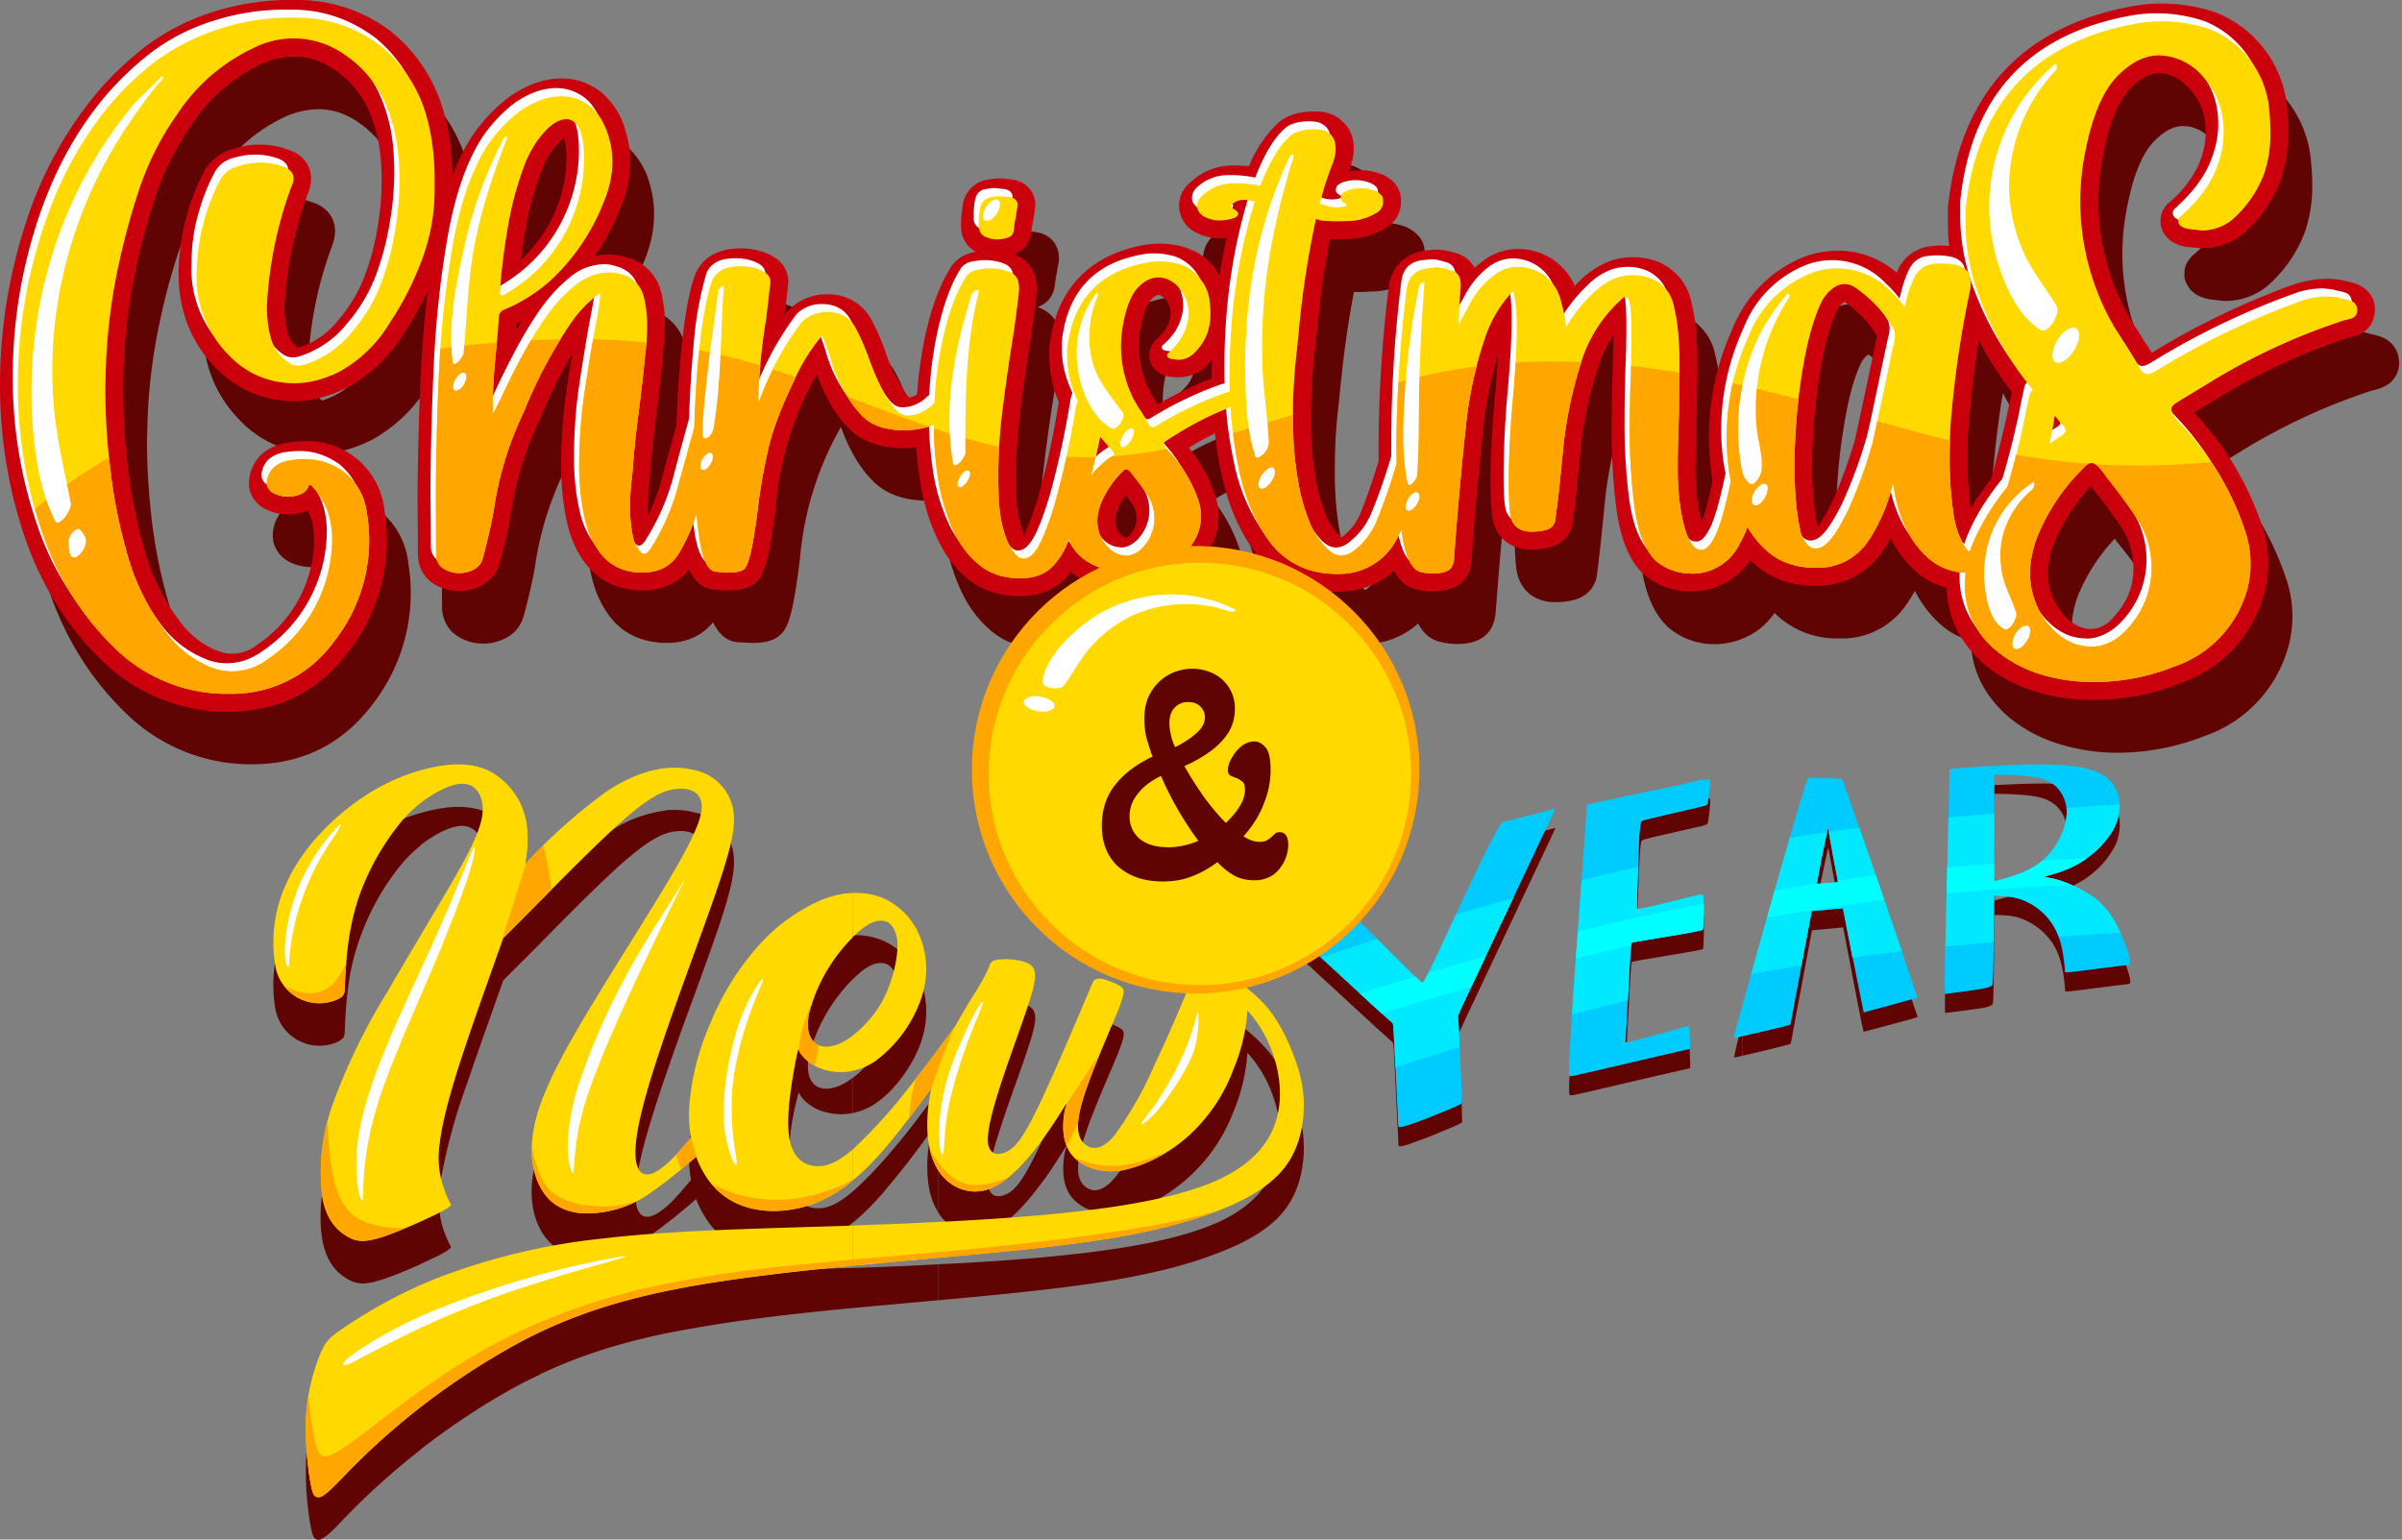 <svg width="117" height="75" fill="none" xmlns="http://www.w3.org/2000/svg"><rect width="100%" height="100%" fill="#808080" stroke="none"/><path d="M116.85 17.53a1.3 1.3 0 0 0-.75-1.07 2.6 2.6 0 0 0-.64-.19l-.21-.06a.83.83 0 0 0-.16-.03l-.41-.04h-.08a5 5 0 0 0-1.45.2 11.36 11.36 0 0 0-1.26.46c-2.06.8-4.06 1.8-5.92 2.95a7.3 7.3 0 0 0-.33-.52l-.23-.39a11.35 11.35 0 0 1-1.81-8.7c.29-1.53.72-2.6 1.27-3.2.51-.54.99-.8 1.46-.8.55 0 1.05.25 1.53.79.5.56.75 1.24.75 2.07 0 .53-.13 1.08-.38 1.63a5.48 5.48 0 0 1-1.31 1.72c-.12.09-.21.18-.28.28-.16.2-.24.43-.24.68v.07c0 .07 0 .14.02.21.09.33.3.6.58.77a1.89 1.89 0 0 0 .63.22l.7.08h.1a3.25 3.25 0 0 0 1.98-.7 6.55 6.55 0 0 0 1.83-2.58c.26-.73.39-1.5.39-2.26 0-.5-.03-1.01-.09-1.53a5.53 5.53 0 0 0-3.46-4.42 8.2 8.2 0 0 0-4.3-.25c-5.24 1.05-8.17 4.34-8.74 9.77a.9.9 0 0 0 0 .1v.6c0 .38.02.77.06 1.15l-.32-.01c-.25 0-.5.02-.79.07a1.98 1.98 0 0 0-1.44 1.26 4.32 4.32 0 0 0-2.84-1.09c-.48 0-.98.08-1.51.24a6.27 6.27 0 0 0-3.64 3.54 12.76 12.76 0 0 0-.98 7.43l-.2.89c-.13.53-.24.9-.33 1.13a9.48 9.48 0 0 1-.3-2.45c0-.89.02-1.8.06-2.72l.03-2.05v-.65c0-.46-.02-.92-.05-1.38a8.88 8.88 0 0 0-.23-1.4 2.69 2.69 0 0 0-1.7-2.06c-.39-.13-.78-.2-1.16-.2-.52 0-1.02.12-1.47.35a4.55 4.55 0 0 0-1.36 1.05 3 3 0 0 0-2.76-1.8 2.8 2.8 0 0 0-1.56.47c-.2.14-.38.3-.55.46-.2-.38-.55-.64-1-.75a2.82 2.82 0 0 0-.98-.15l-.52.06c-.94.16-1.55.8-1.68 1.74a63.57 63.57 0 0 0-.5 7.97v.52c-.25.85-.53 1.69-.86 2.5a2.78 2.78 0 0 1-.96 1.24 3.19 3.19 0 0 1-.75-1.08c-.16-.4-.3-.84-.4-1.27a15.94 15.94 0 0 1-.33-3.25v-.37c0-1.03.06-2.08.19-3.12l.09-.92.08-.72c.14-1.28.33-2.55.57-3.8a5.22 5.22 0 0 0 .8-.02h.17c.62-.03 1.2-.2 1.75-.53.47-.29.73-.74.73-1.28v-.06c0-.37-.14-.7-.4-.93a1.87 1.87 0 0 0-.5-.34l-.06-.02a2.8 2.8 0 0 0-1.59-.11l.05-.13c.13-.36.2-.68.2-.98 0-.69-.28-1.1-.5-1.32-.32-.29-.7-.46-1.06-.48a3.63 3.63 0 0 0-.37-.02c-.79 0-1.4.2-1.83.62a6.08 6.08 0 0 0-1.33 2.03l-.6-.03h-.16a3.05 3.05 0 0 0-2.23.93c-.27.3-.42.66-.42 1.05a1.45 1.45 0 0 0 .75 1.25 2.54 2.54 0 0 0 1.56.3c-.13.6-.25 1.21-.34 1.83A2.81 2.81 0 0 0 59 14.65a4.32 4.32 0 0 0-2.26-.13c-2.64.54-4.2 2.27-4.48 5a.9.9 0 0 0 0 .1v.28a5.69 5.69 0 0 0 .47 2.28l-.04.14a38.83 38.83 0 0 1-.82 3.9 14.55 14.55 0 0 1-.83 2.41v-.01a5.08 5.08 0 0 1-.37-1.75l-.03-.94c0-1.06.08-2.2.23-3.4.15-1.24.32-2.38.48-3.4.13-.87.22-1.59.29-2.16l.02-.25v-.06c0-.48-.1-.85-.32-1.14-.2-.26-.47-.45-.8-.56l.04-.02c.44-.16.74-.53.8-1.04a5.84 5.84 0 0 1 .11-.67 1.94 1.94 0 0 1 .05-.3l.04-.25a.9.9 0 0 0 0-.12c0-.54-.33-1.2-1.27-1.27l-.35-.03h-.09c-.24 0-.5.02-.79.1-.55.16-.92.59-1.03 1.16l-.03.26c-.03.22-.05.46-.05.7v.12c0 .52.25.96.72 1.23a1.73 1.73 0 0 0-1.18.68c-.53.8-.95 1.9-1.27 3.34-.21.94-.35 1.92-.42 2.92a.8.8 0 0 1-.4.16 7.47 7.47 0 0 1-1.13-2.21c-.19-.55-.42-1.08-.69-1.6a2.35 2.35 0 0 0-2.17-1.22 2.6 2.6 0 0 0-1.88.79l-.18.22a42.84 42.84 0 0 0 .18-1.62c0-.27-.09-.95-.96-1.34a3.31 3.31 0 0 0-1.37-.28c-1.47 0-2.01.8-2.2 1.28L35 16c-.29.86-.51 2.1-.67 3.77a51.04 51.04 0 0 0-.21 3.5l-.72 2.57c-.16.64-.38 1.26-.67 1.86v-.4a11.33 11.33 0 0 1 .11-1.72c0-.06 0-.12.02-.22a40.46 40.46 0 0 1 .33-3l.07-.61a41.6 41.6 0 0 0 .29-3.42c0-.48-.06-.97-.17-1.48a2.34 2.34 0 0 0-1.7-1.76 2.91 2.91 0 0 0-1.54-.05c.5-.72.91-1.48 1.23-2.3.32-.76.49-1.54.49-2.32 0-.48-.07-.97-.21-1.45a3.72 3.72 0 0 0-1.21-1.92 3.05 3.05 0 0 0-1.93-.67c-.82 0-1.67.3-2.52.9a7.94 7.94 0 0 0-2.79 3.9c0-1.05-.12-2.01-.34-2.83a7.7 7.7 0 0 0-2.66-4.26 7.46 7.46 0 0 0-4.51-1.53h-.43c-1.3 0-2.6.21-3.83.63a10.8 10.8 0 0 0-3.2 1.65c-.76.6-1.47 1.26-2.12 1.98a18.81 18.81 0 0 0-3.69 6.63 25.34 25.34 0 0 0-1.26 7.89c0 2.62.43 5.16 1.27 7.55.85 2.43 2.2 4.5 4.03 6.16a8.72 8.72 0 0 0 5.51 2.18h.32c2.42 0 4.39-.98 5.85-2.91a8.84 8.84 0 0 0 1.75-6.87A3.77 3.77 0 0 0 16 24.06c-.27 0-.54.02-.78.06-.4.05-.77.19-1.07.4-.26.16-.48.4-.64.7a1.88 1.88 0 0 0-.22.98l.02.14c0 .06.02.11.04.17.1.29.32.68.87.92a2.49 2.49 0 0 0 1.93 0 3.38 3.38 0 0 1 .32 1.4 6.2 6.2 0 0 1-2.76 5.13c-.4.3-.81.45-1.25.45-.19 0-.39-.04-.56-.1a4.13 4.13 0 0 1-1.83-1.3 10.36 10.36 0 0 1-1.92-3.86 25.06 25.06 0 0 1-.79-4.1c-.13-1.19-.2-2.4-.2-3.58l.02-.76c.04-1.7.25-3.4.61-5.07.27-1.3.63-2.58 1.06-3.82.41-1.15.98-2.23 1.68-3.23a8.21 8.21 0 0 1 3.33-2.89 4.07 4.07 0 0 1 1.67-.38c.68 0 1.33.22 1.97.67a4.75 4.75 0 0 1 1.57 1.84c.35.76.56 1.6.64 2.5a13.23 13.23 0 0 1-.15 3.25c-.13.84-.35 1.67-.64 2.46-.28.75-.7 1.45-1.26 2.1a3.96 3.96 0 0 1-1.9 1.35l-.06.02a1.18 1.18 0 0 1-.53-.77c-.1-.4-.15-.82-.15-1.23a18.75 18.75 0 0 1 1.15-5.52c.1-.25.15-.5.15-.73 0-.32-.11-1.1-1.15-1.42a4 4 0 0 0-2.65-.01 2.3 2.3 0 0 0-1.46 1.2 11.07 11.07 0 0 0-1.19 4.74c0 .23 0 .47.02.72.14 1.57.73 2.9 1.78 3.97a5.21 5.21 0 0 0 3.84 1.64c.83 0 1.7-.22 2.6-.67a7.4 7.4 0 0 0 2.73-2.61c.45-.68.84-1.38 1.17-2.09a53.3 53.3 0 0 0-.34 4.15c-.1 2.27-.15 4.34-.15 6.17l.01 2.58c.03.58.3 1.07.77 1.37a2.35 2.35 0 0 0 2.34.08c.43-.22.73-.59.87-1.07.29-1.08.49-1.97.58-2.63a15.73 15.73 0 0 1 1.4-4.43c.43-1.09.95-2.14 1.56-3.15-.1.54-.18 1.13-.28 1.75a25.4 25.4 0 0 0-.27 3.68c0 .97.1 1.9.29 2.74.2.93.58 1.7 1.11 2.3.6.65 1.4 1 2.44 1.05h.14c.5 0 .96-.1 1.38-.3.33-.17.62-.4.87-.71.24.51.63.95 1.26.98l.68.03c.58 0 1-.11 1.3-.36.35-.3.64-.76 1-3.8a15.6 15.6 0 0 1 1.99-6.36c.4 1.1.9 1.96 1.51 2.58.63.67 1.55 1.01 2.73 1.01.2 0 .41-.01.61-.04.04.61.1 1.22.2 1.8.17.96.44 1.84.8 2.62.38.83.9 1.5 1.53 2.01.68.55 1.52.82 2.5.82.2 0 .4-.01.64-.04a2.73 2.73 0 0 0 1.86-1.13c.39.3.82.53 1.3.67a5.78 5.78 0 0 0 3.56-.2 3.5 3.5 0 0 0 2.24-2.4 3.14 3.14 0 0 0-.08-1.8 7.41 7.41 0 0 0-1.27-2.33l.06-.04c.39-.24.8-.45 1.2-.65.07.63.17 1.25.3 1.85.3 1.52.84 2.8 1.57 3.82a4.7 4.7 0 0 0 4.06 2.04c1.11 0 2.06-.35 2.8-1.02.23.45.58.8 1.09.9a3.34 3.34 0 0 0 .87.1l.24-.01c.5-.05.87-.2 1.14-.47.27-.27.42-.68.44-1.17l.04-.48c.15-2 .33-3.98.54-5.9.12-1.18.36-2.33.7-3.46-.04.66-.09 1.37-.16 2.14-.13 1.5-.2 2.9-.2 4.13 0 .5.02.97.06 1.38.08 1.07.74 1.74 1.78 1.8h.2c.33 0 .65-.04.97-.14.58-.2.94-.65 1-1.22.11-.84.2-1.7.28-2.5l.1-1.01c.15-1.44.45-2.85.9-4.2.18-.49.41-.94.7-1.36 0 .53-.02 1.14-.04 1.83-.04.9-.05 1.83-.05 2.78 0 1.36.08 2.68.24 3.9.19 1.4.59 2.4 1.24 3.05l.05.06c.66.57 1.44.86 2.3.86.55 0 1.07-.12 1.57-.36.53-.24.98-.63 1.35-1.15v-.02l.13.13a4.3 4.3 0 0 0 3.03 1.12h.32a3.79 3.79 0 0 0 2.97-1.68c.14-.2.27-.42.39-.63l.04.07c.33.62.75 1.15 1.24 1.58.4.36.9.62 1.45.77.03 1.44.65 2.7 1.89 3.76a7.1 7.1 0 0 0 2.5 1.3c.88.26 1.8.4 2.72.4 1.48 0 2.91-.28 4.23-.8a6.39 6.39 0 0 0 4.14-4.43 5.64 5.64 0 0 0-.14-3.3 14.94 14.94 0 0 0-3.3-5.47l1.14-.7a29.8 29.8 0 0 1 6.22-2.9l.16-.05c.2-.04.4-.1.57-.19a1.25 1.25 0 0 0 .72-1.3Zm-90.56 1.14.02-.32.26-.12a19 19 0 0 0-.28.44Zm1.03-4.3c-.24.32-.5.61-.79.88.07-.55.15-1.1.25-1.64.17-.93.42-1.85.76-2.74.2-.5.46-.92.77-1.27.14-.16.25-.25.33-.3.04.12.1.41.11 1.03a6.7 6.7 0 0 1-1.43 4.04Zm28.8 14.34c-.05.04-.09.05-.1.05-.05 0-.2 0-.4-.33a1.03 1.03 0 0 1-.13-.48c0-.16.03-.34.09-.5.11-.28.25-.53.42-.77l.35.51a1.18 1.18 0 0 1-.24 1.52Zm3.96-7.66a18.26 18.26 0 0 0-2.52 1.21l-.04-.05a4.82 4.82 0 0 1-.78-3.75c.15-.83.37-1.16.48-1.28.14-.14.27-.23.35-.23.05 0 .18 0 .37.22.17.18.24.4.24.67 0 .18-.05.37-.14.58-.08.2-.24.4-.49.64a1.01 1.01 0 0 0 .1 1.7 1.38 1.38 0 0 0 .48.16l.34.04h.09a1.98 1.98 0 0 0 1.23-.44c.15-.13.29-.28.42-.43l-.02.8V21l-.11.04Zm32.48-1.92-.06.22a398.42 398.42 0 0 1-.98 4.62 22.78 22.78 0 0 1-.93 2.63 8.7 8.7 0 0 1-.88 1.63c-.18-.78-.27-1.77-.27-2.93 0-1.42.11-2.9.35-4.38.22-1.45.52-2.55.88-3.27a1.05 1.05 0 0 1 .34-.38 5.36 5.36 0 0 1 1.58 1.66c0 .07-.01.13-.03.2Zm6.6 2.54-.15.7a64.06 64.06 0 0 1-.86 3.5c-.38.5-.71.98-1 1.45v-.01c-.1-.78-.15-1.54-.15-2.26 0-.6.01-1.12.03-1.53.13-1.56.3-3.03.53-4.38a16 16 0 0 0 1.6 2.53Zm4.7 11.21c-.28.22-.55.32-.82.32-.24 0-.97 0-1.72-1.18a3.18 3.18 0 0 1-.4-1.5c0-.47.1-.96.27-1.44a9.05 9.05 0 0 1 1.82-2.84 2.16 2.16 0 0 1 .1.15c.52.63 1.02 1.3 1.47 2a3.49 3.49 0 0 1-.72 4.5Z" fill="#600303"/><path d="M115.68 14.97a1.3 1.3 0 0 0-.75-1.07c-.2-.1-.4-.15-.63-.2l-.21-.05a.82.82 0 0 0-.16-.03l-.41-.04h-.08a5 5 0 0 0-1.45.2 11.34 11.34 0 0 0-1.27.46c-2.05.8-4.05 1.8-5.91 2.95a7.2 7.2 0 0 0-.33-.52l-.24-.39a11.35 11.35 0 0 1-1.8-8.7c.28-1.53.71-2.6 1.27-3.2.5-.55.98-.81 1.46-.81.54 0 1.04.26 1.52.8.5.56.75 1.24.75 2.07 0 .52-.12 1.07-.37 1.63a5.48 5.48 0 0 1-1.32 1.72c-.11.08-.2.17-.28.27-.15.2-.23.44-.23.68v.08c0 .07 0 .14.02.2.08.34.3.61.57.77a1.89 1.89 0 0 0 .63.23l.71.07h.1c.68 0 1.33-.21 1.92-.64l.06-.05a6.54 6.54 0 0 0 1.83-2.58c.25-.74.38-1.5.38-2.27 0-.5-.02-1-.08-1.53A5.53 5.53 0 0 0 107.91.6a8.2 8.2 0 0 0-4.3-.25c-5.23 1.05-8.17 4.34-8.73 9.78v.69c0 .39.02.78.06 1.16l-.32-.02c-.25 0-.5.02-.8.07a1.98 1.98 0 0 0-1.43 1.26 4.32 4.32 0 0 0-2.84-1.08c-.48 0-.98.08-1.51.24a6.26 6.26 0 0 0-3.64 3.54 12.76 12.76 0 0 0-.98 7.43l-.2.89c-.13.53-.24.89-.33 1.13a9.46 9.46 0 0 1-.3-2.46c0-.88.02-1.79.05-2.71l.04-2.06v-.65c0-.45-.02-.91-.06-1.37a8.88 8.88 0 0 0-.22-1.4 2.69 2.69 0 0 0-1.7-2.06c-.39-.14-.78-.2-1.16-.2-.52 0-1.02.11-1.47.34a4.56 4.56 0 0 0-1.36 1.06 3 3 0 0 0-2.76-1.8 2.8 2.8 0 0 0-1.56.47c-.2.14-.39.29-.56.45-.2-.37-.54-.64-1-.74a2.82 2.82 0 0 0-.97-.15l-.53.06c-.93.16-1.55.8-1.68 1.73a63.63 63.63 0 0 0-.5 7.97v.53a27.7 27.7 0 0 1-.86 2.5 2.78 2.78 0 0 1-.95 1.23 3.2 3.2 0 0 1-.75-1.08c-.16-.4-.3-.83-.4-1.26a15.94 15.94 0 0 1-.33-3.25v-.37c0-1.04.06-2.09.18-3.12a28 28 0 0 0 .1-.92l.08-.73c.13-1.28.32-2.55.56-3.8a5.21 5.21 0 0 0 .8-.01h.18c.62-.03 1.2-.2 1.74-.53.48-.29.74-.75.74-1.29v-.05c0-.37-.14-.7-.4-.94a1.87 1.87 0 0 0-.56-.35 2.8 2.8 0 0 0-1.6-.12l.06-.12c.13-.36.2-.68.2-.99 0-.68-.28-1.09-.51-1.3-.3-.3-.68-.47-1.05-.5a3.74 3.74 0 0 0-.37-.02c-.8 0-1.4.21-1.83.63a6.08 6.08 0 0 0-1.34 2.03l-.6-.03h-.16c-.84 0-1.57.3-2.18.9-.02 0-.03.02-.04.03a1.45 1.45 0 0 0 .33 2.3 2.54 2.54 0 0 0 1.56.3c-.14.6-.25 1.21-.35 1.83a2.81 2.81 0 0 0-1.56-1.33 4.32 4.32 0 0 0-2.25-.13c-2.65.53-4.2 2.26-4.48 5a.9.9 0 0 0 0 .1v.27a5.7 5.7 0 0 0 .47 2.28l-.04.15a39.95 39.95 0 0 1-.82 3.9 14.56 14.56 0 0 1-.83 2.4 5.08 5.08 0 0 1-.37-1.76l-.04-.93c0-1.06.08-2.2.23-3.41.16-1.24.32-2.38.49-3.4.12-.87.22-1.58.28-2.15l.02-.25v-.06c0-.48-.1-.85-.32-1.14-.19-.26-.46-.45-.8-.57l.05-.01c.44-.16.73-.53.8-1.04a5.83 5.83 0 0 1 .11-.67 1.93 1.93 0 0 1 .05-.3l.03-.25a.9.9 0 0 0 .01-.12c0-.54-.34-1.2-1.27-1.27l-.35-.04h-.09c-.24 0-.5.03-.8.1-.54.17-.92.6-1.02 1.16l-.03.26c-.04.23-.06.46-.06.7v.13c0 .51.25.95.72 1.23a1.73 1.73 0 0 0-1.17.68c-.53.8-.95 1.89-1.28 3.34-.2.94-.34 1.92-.41 2.92a.8.8 0 0 1-.4.15 7.46 7.46 0 0 1-1.13-2.2 11.7 11.7 0 0 0-.7-1.6 2.35 2.35 0 0 0-2.16-1.22 2.6 2.6 0 0 0-1.89.79l-.18.22a42.8 42.8 0 0 0 .19-1.62c0-.28-.1-.96-.96-1.35a3.3 3.3 0 0 0-1.37-.28c-1.47 0-2.02.8-2.21 1.28l-.02.05c-.3.87-.51 2.1-.67 3.78a51.1 51.1 0 0 0-.22 3.5l-.71 2.57c-.16.64-.39 1.26-.67 1.86l-.01-.4a11.33 11.33 0 0 1 .12-1.72c0-.06 0-.12.02-.22a40.82 40.82 0 0 1 .33-3l.06-.62a41.62 41.62 0 0 0 .3-3.41c0-.48-.06-.97-.17-1.48a2.34 2.34 0 0 0-1.7-1.76 2.92 2.92 0 0 0-1.54-.05c.5-.72.9-1.49 1.22-2.3.33-.76.5-1.54.5-2.33 0-.48-.08-.96-.22-1.44a3.72 3.72 0 0 0-1.2-1.92 3.05 3.05 0 0 0-1.93-.67c-.83 0-1.67.3-2.53.89a7.94 7.94 0 0 0-2.78 3.9c-.01-1.05-.12-2-.34-2.82a7.7 7.7 0 0 0-2.66-4.26A7.46 7.46 0 0 0 14.52 0h-.42c-1.31 0-2.6.21-3.84.62a10.8 10.8 0 0 0-3.19 1.66c-.76.59-1.47 1.25-2.12 1.97a18.81 18.81 0 0 0-3.7 6.64A25.34 25.34 0 0 0 0 18.78c0 2.62.43 5.16 1.26 7.54.86 2.43 2.2 4.5 4.03 6.16a8.72 8.72 0 0 0 5.52 2.19h.31c2.43 0 4.4-.98 5.85-2.91a8.84 8.84 0 0 0 1.76-6.87 3.77 3.77 0 0 0-3.9-3.4c-.26 0-.53.03-.77.07-.4.05-.77.18-1.08.39-.26.16-.47.4-.63.71a1.88 1.88 0 0 0-.22.98l.01.14.04.16c.1.3.33.69.88.92a2.49 2.49 0 0 0 1.93.01c.07.14.13.27.17.4.1.32.14.66.14 1a6.2 6.2 0 0 1-2.76 5.13 1.95 1.95 0 0 1-1.8.36 4.13 4.13 0 0 1-1.84-1.31 10.36 10.36 0 0 1-1.92-3.87 25.06 25.06 0 0 1-.78-4.1c-.14-1.18-.2-2.4-.2-3.58l.01-.75c.05-1.7.25-3.4.62-5.07.27-1.3.63-2.58 1.05-3.82.42-1.15.98-2.23 1.69-3.23a8.21 8.21 0 0 1 3.32-2.89 4.07 4.07 0 0 1 1.67-.38c.68 0 1.33.22 1.97.66a4.74 4.74 0 0 1 1.58 1.85c.35.75.56 1.59.64 2.5a13.24 13.24 0 0 1-.15 3.25 12.4 12.4 0 0 1-.65 2.46c-.28.74-.7 1.44-1.26 2.1a3.96 3.96 0 0 1-1.9 1.34l-.05.02a1.18 1.18 0 0 1-.53-.76c-.1-.41-.15-.83-.15-1.24A18.73 18.73 0 0 1 15 9.42c.1-.25.15-.49.15-.72 0-.32-.11-1.1-1.15-1.42a4 4 0 0 0-2.65-.02 2.3 2.3 0 0 0-1.47 1.2 11.07 11.07 0 0 0-1.18 4.74c0 .24 0 .47.02.73.13 1.57.73 2.9 1.77 3.97a5.21 5.21 0 0 0 3.84 1.64c.84 0 1.7-.22 2.6-.67a7.4 7.4 0 0 0 2.74-2.62c.45-.67.83-1.37 1.17-2.08a53.25 53.25 0 0 0-.35 4.15c-.1 2.26-.15 4.33-.15 6.16l.02 2.58c.02.59.3 1.08.76 1.38a2.35 2.35 0 0 0 2.34.08c.43-.23.73-.59.88-1.07.29-1.08.48-1.97.58-2.63a15.75 15.75 0 0 1 1.4-4.44c.42-1.08.95-2.13 1.55-3.14a99.6 99.6 0 0 0-.27 1.74 25.4 25.4 0 0 0-.27 3.68c0 .98.1 1.9.28 2.75.2.92.58 1.7 1.12 2.29.59.65 1.4 1.01 2.44 1.06h.14c.5 0 .96-.1 1.38-.31.33-.16.62-.4.87-.7.24.5.62.95 1.26.97.22.03.45.04.68.04.58 0 .99-.11 1.3-.37.34-.3.64-.76 1-3.8a15.6 15.6 0 0 1 1.99-6.36c.4 1.11.9 1.97 1.5 2.58.63.68 1.55 1.02 2.74 1.02.2 0 .4-.02.6-.04.05.6.11 1.21.21 1.8.17.96.43 1.84.8 2.61.38.83.89 1.51 1.52 2.02.68.54 1.52.82 2.5.82.2 0 .4-.01.65-.05a2.73 2.73 0 0 0 1.85-1.13c.39.31.83.54 1.3.68a5.78 5.78 0 0 0 3.56-.2 3.5 3.5 0 0 0 2.24-2.4 3.16 3.16 0 0 0-.07-1.8 7.41 7.41 0 0 0-1.28-2.33l.07-.04c.38-.24.79-.46 1.2-.66.07.64.16 1.26.29 1.86.31 1.52.85 2.8 1.58 3.82a4.7 4.7 0 0 0 4.05 2.04c1.12 0 2.06-.35 2.8-1.02.24.44.58.8 1.09.9a3.34 3.34 0 0 0 .88.1l.23-.02c.5-.04.87-.2 1.14-.46.28-.28.43-.68.45-1.17l.03-.49c.15-1.99.33-3.97.54-5.9.13-1.17.36-2.33.7-3.45-.03.65-.08 1.37-.16 2.14-.13 1.5-.2 2.89-.2 4.12 0 .5.03.97.06 1.38.08 1.07.75 1.75 1.79 1.81h.19c.33 0 .65-.05.98-.15.57-.2.93-.65.99-1.21.12-.85.21-1.7.28-2.51l.1-1c.15-1.44.46-2.86.91-4.2.18-.49.4-.95.69-1.36 0 .52-.02 1.14-.04 1.82-.03.9-.05 1.83-.05 2.78 0 1.37.08 2.68.24 3.9.2 1.4.6 2.4 1.24 3.06l.05.05c.67.57 1.44.86 2.31.86a3.43 3.43 0 0 0 2.92-1.53l.12.13a4.3 4.3 0 0 0 3.03 1.12h.33a3.79 3.79 0 0 0 2.96-1.67c.14-.21.27-.42.39-.64l.04.08c.33.62.75 1.15 1.24 1.58.41.36.9.61 1.46.76.02 1.45.65 2.7 1.88 3.77a7.1 7.1 0 0 0 2.5 1.3c.88.26 1.8.39 2.73.39 1.47 0 2.9-.27 4.22-.8a6.39 6.39 0 0 0 4.14-4.42 5.65 5.65 0 0 0-.13-3.3 14.74 14.74 0 0 0-3.3-5.48l1.14-.69a29.85 29.85 0 0 1 6.21-2.9l.17-.06c.2-.04.39-.1.57-.18.45-.2.72-.65.72-1.19v-.11ZM25.13 16.1l.02-.33a8 8 0 0 0 .25-.12l-.27.45Zm1.03-4.3c-.24.31-.5.6-.79.88.07-.55.15-1.1.25-1.64.16-.93.42-1.85.76-2.74.2-.5.45-.93.77-1.27.14-.16.25-.25.32-.3.05.12.12.41.12 1.02a6.7 6.7 0 0 1-1.43 4.04Zm28.8 14.34-.1.04c-.05 0-.2 0-.4-.32a1.03 1.03 0 0 1-.14-.48c0-.16.04-.34.1-.5.11-.28.25-.53.41-.77l.36.5c.12.22.17.43.17.65 0 .33-.13.6-.4.88Zm3.96-7.66a18.27 18.27 0 0 0-2.52 1.21s-.04-.04-.04-.06a4.82 4.82 0 0 1-.79-3.74c.16-.83.38-1.16.49-1.28.14-.15.27-.24.35-.24.05 0 .17 0 .37.23.16.18.24.39.24.67 0 .18-.05.37-.14.57-.09.2-.25.41-.5.65-.07.06-.14.13-.2.21a1.01 1.01 0 0 0 .31 1.48 1.38 1.38 0 0 0 .48.17l.33.03h.1a1.98 1.98 0 0 0 1.23-.43c.15-.13.29-.28.41-.44l-.02.8v.13l-.1.04Zm32.47-1.92-.05.22a398.42 398.42 0 0 1-.98 4.62c-.02.06-.07.27-.3.96-.17.5-.38 1.07-.63 1.67a8.72 8.72 0 0 1-.89 1.63c-.18-.78-.27-1.77-.27-2.94 0-1.41.12-2.89.35-4.37.23-1.45.53-2.56.89-3.27.08-.16.2-.28.32-.37l.02-.01.06.05a5.37 5.37 0 0 1 1.52 1.61c0 .07-.01.13-.04.2ZM98 19.1l-.15.7a64.13 64.13 0 0 1-.86 3.51c-.38.5-.71.98-1 1.45v-.02c-.1-.77-.15-1.53-.15-2.25 0-.6.01-1.13.03-1.53.13-1.57.3-3.04.52-4.39A16.03 16.03 0 0 0 98 19.1Zm4.7 11.22c-.28.21-.55.32-.82.32-.24 0-.97 0-1.72-1.18-.27-.52-.4-1-.4-1.5 0-.48.09-.97.27-1.44a9.05 9.05 0 0 1 1.82-2.84 2.45 2.45 0 0 1 .1.14c.52.64 1.01 1.31 1.47 2 .34.61.5 1.23.5 1.87 0 1-.4 1.85-1.22 2.63Z" fill="#CA000D"/><path d="M10.87 33.4h-.31a7.81 7.81 0 0 1-4.95-1.97 13.95 13.95 0 0 1-3.78-5.8c-.8-2.3-1.21-4.72-1.21-7.25 0-2.6.4-5.14 1.21-7.62.81-2.47 1.98-4.58 3.52-6.33.61-.68 1.28-1.3 2-1.86a9.89 9.89 0 0 1 2.93-1.52c1.16-.38 2.35-.58 3.57-.58h.42c1.48.01 2.8.47 4 1.36a6.79 6.79 0 0 1 2.33 3.76c.21.8.32 1.7.32 2.73v.54c0 1.15-.2 2.27-.6 3.35-.4 1.09-.94 2.14-1.62 3.16a6.55 6.55 0 0 1-2.42 2.34c-.76.38-1.48.56-2.19.56a4.36 4.36 0 0 1-3.22-1.38 5.4 5.4 0 0 1-1.54-4.09c0-.89.13-1.77.4-2.63.18-.6.4-1.16.69-1.71.2-.4.52-.65.93-.76a3.7 3.7 0 0 1 1.1-.17c.35 0 .69.06 1.03.17.37.12.56.32.56.6 0 .12-.03.25-.09.39a19.55 19.55 0 0 0-1.21 5.86c0 .48.06.96.18 1.44.14.58.46 1.03.98 1.34.12.05.23.08.35.08.13 0 .26-.02.39-.07a4.83 4.83 0 0 0 2.29-1.61 7.83 7.83 0 0 0 1.39-2.35c.31-.84.54-1.72.68-2.63a13.95 13.95 0 0 0 .16-3.47c-.08-1-.32-1.92-.71-2.77a5.58 5.58 0 0 0-1.86-2.19 4.3 4.3 0 0 0-4.5-.37 9.04 9.04 0 0 0-3.7 3.2 14.3 14.3 0 0 0-1.77 3.42c-.45 1.28-.81 2.6-1.1 3.94a27.98 27.98 0 0 0-.63 5.22l-.01.76c0 1.24.07 2.47.2 3.7.16 1.43.43 2.85.82 4.23.4 1.54 1.09 2.93 2.07 4.17a5.03 5.03 0 0 0 2.22 1.58c.3.1.58.14.86.14.62 0 1.2-.2 1.76-.61a7.07 7.07 0 0 0 3.11-5.82c0-.44-.06-.85-.18-1.25s-.33-.78-.63-1.15l-.17-.2a.53.53 0 0 1-.06-.04.09.09 0 0 0-.05-.02c-.02 0-.04.03-.07.09a.64.64 0 0 1-.36.37 1.62 1.62 0 0 1-1.25 0 .66.66 0 0 1-.4-.4l-.01-.15c0-.14.04-.3.13-.46.09-.18.2-.3.33-.38.2-.14.45-.23.72-.27.22-.03.44-.05.67-.05.7 0 1.35.22 1.95.65.62.52.98 1.17 1.07 1.97a7.96 7.96 0 0 1-1.58 6.25 6.14 6.14 0 0 1-5.16 2.56ZM22.11 27.53a1.4 1.4 0 0 1-.76-.22.79.79 0 0 1-.36-.68l-.02-2.55c0-1.82.05-3.86.15-6.12.1-2.27.33-4.4.68-6.4.35-2 .89-3.58 1.62-4.76A7.02 7.02 0 0 1 25.09 5c.69-.47 1.36-.71 2-.71.52 0 .98.16 1.4.48.4.32.7.82.9 1.49.12.4.18.8.18 1.2 0 .66-.14 1.33-.42 1.98a10.37 10.37 0 0 1-2.64 3.87 8.14 8.14 0 0 1-2.18 1.37.44.44 0 0 0-.2.14.47.47 0 0 0-.08.23l-.14 1.68c-.1.98-.16 1.88-.16 2.7v.37c.13-.24.27-.53.42-.86.27-.58.59-1.22.95-1.9.37-.7.77-1.35 1.2-1.98.45-.62.93-1.15 1.45-1.56a2.62 2.62 0 0 1 1.66-.63c.19 0 .38.03.58.1.59.16.96.54 1.11 1.13.1.43.14.85.14 1.27a11.06 11.06 0 0 1-.1 1.62c-.05.56-.1 1.13-.18 1.69l-.07.61a41.15 41.15 0 0 0-.35 3.33c-.08.57-.12 1.15-.12 1.72 0 .5.05.99.15 1.48.04.17.1.31.2.44.11.21.23.32.33.32.12 0 .24-.11.37-.34.61-.98 1.06-2.03 1.34-3.14a180.78 180.78 0 0 1 1.16-4.2.73.73 0 0 1 .32-.4c.15-.09.31-.14.49-.14a.8.8 0 0 1 .46.14c.05.05.08.1.08.18l-.01.12c-.18.72-.4 1.51-.64 2.38a147.85 147.85 0 0 1-.88 3 9.48 9.48 0 0 1-.98 2.36 1.9 1.9 0 0 1-.77.73c-.3.15-.63.22-1 .22h-.13a2.46 2.46 0 0 1-1.8-.77 4.12 4.12 0 0 1-.91-1.9c-.18-.79-.26-1.64-.26-2.55 0-1.17.08-2.36.26-3.56.18-1.2.35-2.22.51-3.1.16-.81.25-1.35.25-1.6 0-.07-.02-.12-.04-.12-.57.44-1.05.94-1.42 1.52a22.42 22.42 0 0 0-2.26 4.25 16.57 16.57 0 0 0-1.44 4.63c-.1.63-.28 1.48-.56 2.53a.85.85 0 0 1-.44.53 1.5 1.5 0 0 1-.7.18ZM24.21 14c.02 0 .04 0 .07-.02a.27.27 0 0 0 .07-.05 7.6 7.6 0 0 0 3.85-6.54c0-.72-.08-1.23-.25-1.53-.16-.3-.36-.45-.61-.45-.34 0-.7.22-1.1.64-.38.43-.69.95-.92 1.54-.37.95-.64 1.92-.81 2.9-.18 1-.3 1.99-.39 3v.2l-.02.19c0 .04.02.08.06.1l.05.02Z" fill="#fff"/><path d="M35.26 27.5c-.22 0-.42-.02-.62-.04-.4 0-.68-.58-.84-1.73a29.45 29.45 0 0 1-.25-4.1c0-1.57.08-3.15.23-4.74a17 17 0 0 1 .63-3.58c.2-.49.67-.73 1.4-.73.38 0 .72.06 1.02.2.3.13.45.32.45.55-.06.59-.13 1.17-.21 1.74a29.62 29.62 0 0 0-.39 4.19 14.55 14.55 0 0 1 2.13-3.97c.34-.32.74-.48 1.21-.48.66 0 1.13.26 1.41.77.25.47.46.96.63 1.46.45 1.22.91 2.1 1.4 2.6.16.14.32.2.49.2.47 0 .89-.19 1.26-.56a1.23 1.23 0 0 1 1.2-.2c.13.05.2.12.2.2 0 .06-.04.13-.1.2-.26.35-.6.59-1 .73-.56.24-1.13.35-1.72.35-.94 0-1.64-.24-2.1-.74a6.87 6.87 0 0 1-1.49-2.78 17.17 17.17 0 0 0-.4-1.09 9.28 9.28 0 0 0-1.38 2.2c-.6 1.23-1 2.3-1.22 3.21-.22.91-.38 1.82-.5 2.72-.24 1.97-.47 3.06-.7 3.26-.13.1-.38.15-.74.15Z" fill="#fff"/><path d="M49.42 27.77c-.78 0-1.43-.2-1.96-.63a4.6 4.6 0 0 1-1.28-1.7 9.52 9.52 0 0 1-.72-2.4 19.08 19.08 0 0 1 .22-6.96c.3-1.33.68-2.34 1.15-3.05a.87.87 0 0 1 .6-.3 2.65 2.65 0 0 1 1.3.05c.24.07.4.16.5.3.1.13.15.34.15.62l-.02.25c-.05.53-.15 1.22-.28 2.1-.16 1.02-.32 2.16-.48 3.4a27.92 27.92 0 0 0-.24 3.52l.04.97c.04.83.19 1.52.44 2.08.25.54.5.8.75.8.33 0 .64-.33.94-1 .29-.67.55-1.45.78-2.35a43.99 43.99 0 0 0 .83-3.98c.1-.55.4-.83.85-.83.11 0 .24.02.39.05.16.04.24.14.24.3v.1a26.3 26.3 0 0 1-1.97 7.15c-.17.38-.4.7-.67.97s-.62.44-1.05.5c-.18.03-.35.04-.51.04Zm-1.08-16.5c-.2 0-.41-.04-.61-.14a.52.52 0 0 1-.3-.5v-.11a3.54 3.54 0 0 1 .07-.8c.05-.25.19-.42.42-.49.19-.04.37-.07.55-.07l.35.04c.33.02.5.16.5.4l-.04.25c-.03.1-.04.21-.06.33-.04.23-.08.45-.1.67-.02.17-.1.27-.25.32-.17.07-.35.1-.53.1Z" fill="#fff"/><path d="M54.64 27.47c-.4 0-.79-.05-1.17-.16a2.93 2.93 0 0 1-1.03-.54c-.49-.42-.74-.92-.74-1.5v-.05c0-.24.05-.5.13-.77.16-.46.45-.95.86-1.46.4-.52.82-.9 1.23-1.16.06-.04.09-.07.09-.1 0-.07-.04-.13-.1-.18l-.43-.52a7.39 7.39 0 0 1-1.51-2.56c-.17-.5-.25-1-.25-1.53v-.29c.25-2.36 1.5-3.78 3.78-4.23a3.43 3.43 0 0 1 1.81.1 2.2 2.2 0 0 1 1.35 1.74c.03.22.05.45.05.67 0 .32-.06.63-.16.93-.17.41-.41.76-.74 1.04-.21.15-.44.23-.67.23l-.33-.04a.49.49 0 0 1-.14-.05.16.16 0 0 1-.08-.1v-.04c0-.02.01-.05.03-.07a.17.17 0 0 1 .06-.05l.04-.04c.33-.3.56-.61.7-.93.14-.32.21-.63.21-.93 0-.5-.15-.91-.46-1.25-.3-.34-.64-.51-1.02-.51-.34 0-.66.17-.98.5-.32.35-.55.92-.7 1.71a5.7 5.7 0 0 0 .91 4.4l.1.18c.09.12.16.23.22.35.06.1.12.16.2.16.04 0 .1-.03.18-.07a17.36 17.36 0 0 1 3.4-1.63c.18-.05.36-.08.56-.08l.2.02.12.03.22.07c.06.03.1.09.11.18 0 .1-.03.16-.1.19a.8.8 0 0 1-.2.06l-.1.03a14.4 14.4 0 0 0-3 1.4l-.5.3-.27.18c-.05.04-.08.08-.08.13 0 .08.07.2.23.35a6.4 6.4 0 0 1 1.45 2.43 2.44 2.44 0 0 1 .06 1.32 2.6 2.6 0 0 1-1.7 1.8c-.58.23-1.2.34-1.84.34Zm-.03-.8c.22 0 .44-.09.65-.25a2.05 2.05 0 0 0 .42-2.64 11.8 11.8 0 0 0-.88-1.2c-.07-.08-.13-.12-.2-.12-.05 0-.11.04-.17.1-.47.46-.83 1-1.07 1.6-.1.29-.16.56-.16.83 0 .3.08.61.25.92.31.5.7.75 1.16.75Z" fill="#fff"/><path d="m63.02 15.7-.1.9c-.12 1.07-.19 2.15-.19 3.22v.37c0 1.17.12 2.3.36 3.43.11.5.26.97.44 1.42.19.45.46.87.82 1.26.24.25.48.37.72.37s.48-.1.72-.32c.49-.4.84-.9 1.06-1.48a28.4 28.4 0 0 0 1.67-5.94.86.86 0 0 1 .3-.5.8.8 0 0 1 .51-.19.9.9 0 0 1 .5.16c.08.05.12.12.12.21l-.02.1a23.42 23.42 0 0 1-1.99 6.83 3.17 3.17 0 0 1-3.08 2.03c-.22 0-.45-.02-.7-.06a3.85 3.85 0 0 1-2.65-1.62 9.08 9.08 0 0 1-1.43-3.5c-.3-1.4-.44-2.9-.44-4.46 0-3.04.4-5.87 1.23-8.5l-.04-.02h-.03c-.01 0-.03 0-.05-.02a1.8 1.8 0 0 0-.44-.05.78.78 0 0 0-.54.22.14.14 0 0 0-.04.1c0 .04.05.1.15.16.12.07.18.14.18.2 0 .08-.06.14-.2.2-.23.08-.46.12-.7.12-.28 0-.55-.07-.8-.2-.2-.15-.3-.31-.3-.5 0-.16.06-.32.19-.46a2.2 2.2 0 0 1 1.58-.65H60c.36 0 .74.04 1.14.12.44-1.12.9-1.9 1.4-2.35.25-.26.66-.39 1.22-.39.09 0 .18 0 .29.02.2.01.37.1.53.24.16.16.24.39.24.7 0 .19-.05.42-.14.68-.26.65-.47 1.32-.63 1.98.07.03.14.05.22.06l.22.07a1.37 1.37 0 0 0 .91-.05 2.78 2.78 0 0 0-.12-.1.72.72 0 0 1-.15-.1.2.2 0 0 1-.06-.16V9.2c.02-.1.06-.16.12-.2l.2-.12.05-.01a1.92 1.92 0 0 1 1.3.04c.1.04.2.1.27.17.08.07.11.17.11.3v.05a.6.6 0 0 1-.31.54c-.41.25-.86.39-1.34.4h-.16a8.03 8.03 0 0 1-1.23-.03 1.29 1.29 0 0 0-.23-.05 43.98 43.98 0 0 0-.82 5.4Z" fill="#fff"/><path d="M82.1 27.55c-.65 0-1.23-.22-1.74-.66-.5-.51-.83-1.36-1-2.55a28.84 28.84 0 0 1-.23-3.8c0-.93.02-1.85.05-2.74.03-.74.04-1.39.04-1.95 0-.54-.02-.97-.06-1.3-.05-.32-.12-.48-.24-.48-.04 0-.08.02-.12.05a6.9 6.9 0 0 0-1.96 2.89c-.48 1.43-.8 2.9-.95 4.4l-.1 1c-.07.83-.17 1.66-.28 2.48a.55.55 0 0 1-.4.51c-.23.07-.47.1-.71.1h-.14c-.6-.03-.92-.36-.97-1-.04-.4-.05-.84-.05-1.32 0-1.2.06-2.55.19-4.04.13-1.4.2-2.6.2-3.63 0-.74-.06-1.31-.18-1.72a6.1 6.1 0 0 0-1.37 2.29 19.62 19.62 0 0 0-.92 4.2c-.21 1.94-.4 3.91-.54 5.93l-.04.5c-.01.29-.08.5-.2.6-.11.12-.31.2-.6.22l-.22.02c-.21 0-.41-.03-.6-.07-.44-.1-.75-.73-.93-1.9a27.4 27.4 0 0 1-.26-4.05 62.71 62.71 0 0 1 .49-7.83c.08-.59.4-.93.97-1.02l.47-.05c.2 0 .42.04.65.12.37.07.55.3.55.7v.15c-.06.64-.1 1.24-.1 1.79l.22-.4.37-.67a4.1 4.1 0 0 1 1.25-1.41c.33-.21.68-.32 1.05-.32a2.14 2.14 0 0 1 2.03 1.45c.14.44.24.93.31 1.47a7.9 7.9 0 0 1 1.24-1.56c.29-.3.6-.53.94-.7.33-.17.7-.25 1.08-.25.28 0 .57.05.88.16.63.28 1 .75 1.12 1.42.1.42.18.85.21 1.29.04.43.06.86.06 1.3v.65l-.04 2.04c-.03.91-.05 1.82-.05 2.73.01 1.09.12 2 .33 2.71.22.72.47 1.08.78 1.08h.07c.19 0 .38-.18.57-.52.2-.34.39-.92.59-1.74.19-.77.36-1.6.53-2.52l.42-2.53c.06-.3.22-.47.5-.48l.22-.02.21.02c.32 0 .48.13.48.39l-.02.2a50.78 50.78 0 0 1-.97 4.99 6.63 6.63 0 0 1-.88 2.23c-.28.4-.61.7-1 .87a2.8 2.8 0 0 1-1.2.28Z" fill="#fff"/><path d="m95.79 27.53-.53-.04a2.87 2.87 0 0 1-1.55-.66c-.42-.37-.77-.81-1.05-1.34a6.84 6.84 0 0 1-.7-2.36 8.54 8.54 0 0 1-1.22 2.85 2.93 2.93 0 0 1-2.3 1.28h-.27c-.98 0-1.8-.3-2.43-.88a5.34 5.34 0 0 1-1.43-2.34c-.31-.96-.47-1.99-.47-3.1 0-1.74.37-3.4 1.1-4.99a5.4 5.4 0 0 1 3.13-3.08 3.59 3.59 0 0 1 3.8.95 4.89 4.89 0 0 1 .65.72l.07-.24c.08-.38.2-.75.38-1.13.17-.37.43-.6.8-.68a3.43 3.43 0 0 1 1.32.03c.23.07.4.18.5.31.1.14.15.35.15.64l-.02.25-.09.44c-.4 1.88-.7 3.99-.88 6.33-.02.45-.03.98-.03 1.6 0 .77.05 1.55.15 2.37.11.81.33 1.45.67 1.9.1.13.22.18.34.18.26 0 .51-.26.77-.8.26-.53.5-1.18.74-1.95a37.99 37.99 0 0 0 1.06-4.21l.17-.78c.1-.23.28-.35.51-.37l.27-.01c.18 0 .37.05.54.15.04.04.05.08.05.13l-.01.14a23.63 23.63 0 0 1-2.13 7.44c-.26.48-.56.81-.9.99-.35.17-.74.26-1.16.26Zm-7.6-1.2c.3 0 .6-.23.91-.7.32-.47.61-1.02.87-1.65a23.4 23.4 0 0 0 .98-2.78l.16-.7.83-3.93.03-.14c.05-.15.07-.3.07-.46a.96.96 0 0 0-.14-.47 6.22 6.22 0 0 0-1.74-1.85.96.96 0 0 0-.58-.21.88.88 0 0 0-.48.16c-.25.17-.46.4-.61.68-.41.82-.74 2-.98 3.55a29.26 29.26 0 0 0-.36 4.5c0 1.3.1 2.38.32 3.25.07.22.19.42.35.6.12.1.24.15.37.15Z" fill="#fff"/><path d="M101.7 32.83c-.85 0-1.68-.12-2.5-.35a6.22 6.22 0 0 1-2.18-1.15 4.07 4.07 0 0 1-1.57-3.17v-.12c0-.52.09-1.07.26-1.64.35-.98.96-2.01 1.84-3.1.87-1.1 1.74-1.93 2.61-2.48.13-.07.2-.15.2-.22 0-.13-.08-.25-.23-.38l-.9-1.08A15.78 15.78 0 0 1 96 13.68a10.22 10.22 0 0 1-.52-3.26v-.6c.52-5.03 3.2-8.04 8.04-9.01a7.3 7.3 0 0 1 3.86.22 4.65 4.65 0 0 1 2.88 3.7c.04.48.07.95.07 1.43 0 .67-.11 1.33-.34 1.98-.35.87-.87 1.6-1.57 2.2a2.4 2.4 0 0 1-1.42.5l-.71-.08c-.1-.03-.2-.06-.28-.11a.34.34 0 0 1-.17-.23v-.07c0-.05.02-.1.06-.15a.37.37 0 0 1 .13-.11l.07-.08c.7-.65 1.2-1.31 1.5-1.98.3-.68.45-1.34.45-1.99 0-1.04-.33-1.93-.98-2.65a2.87 2.87 0 0 0-2.16-1.09c-.73 0-1.43.36-2.1 1.09-.67.72-1.17 1.93-1.5 3.63a12.14 12.14 0 0 0 1.95 9.35l.22.37c.18.25.33.5.45.75.13.23.27.34.42.34.1 0 .23-.05.4-.15a37 37 0 0 1 7.23-3.46c.37-.11.77-.17 1.2-.17l.4.04.27.07c.17.03.33.07.47.13.13.07.21.2.24.4 0 .2-.07.33-.2.39-.15.06-.29.1-.44.13l-.22.07a30.54 30.54 0 0 0-6.4 3l-1.05.63-.56.36c-.12.09-.19.18-.19.28 0 .17.17.42.49.75a13.54 13.54 0 0 1 3.1 5.16 5.2 5.2 0 0 1 .12 2.8 5.52 5.52 0 0 1-3.6 3.82c-1.24.5-2.55.75-3.92.75Zm-.08-1.72c.48 0 .94-.18 1.39-.52a4.37 4.37 0 0 0 .9-5.62c-.48-.72-1-1.42-1.54-2.1-.1-.14-.21-.29-.34-.44-.14-.17-.28-.26-.4-.26-.13 0-.26.07-.38.22-1 .98-1.76 2.11-2.28 3.4-.23.6-.34 1.2-.34 1.77 0 .65.17 1.3.52 1.94.68 1.07 1.5 1.6 2.47 1.6Z" fill="#fff"/><path d="M11.13 33.8h-.32a7.81 7.81 0 0 1-4.94-1.97 13.95 13.95 0 0 1-3.78-5.8c-.81-2.3-1.22-4.72-1.22-7.26 0-2.6.4-5.14 1.22-7.61.8-2.48 1.98-4.59 3.51-6.34.61-.68 1.28-1.3 2.01-1.86a11.2 11.2 0 0 1 6.5-2.1h.41c1.48.02 2.81.47 4 1.36a6.79 6.79 0 0 1 2.34 3.77c.2.8.31 1.7.31 2.72v.55c0 1.15-.2 2.26-.6 3.35-.4 1.08-.93 2.14-1.61 3.16a6.55 6.55 0 0 1-2.43 2.34c-.75.37-1.48.56-2.18.56a4.35 4.35 0 0 1-3.22-1.38 5.4 5.4 0 0 1-1.55-4.1 10.15 10.15 0 0 1 1.1-4.34c.2-.4.51-.65.92-.75a3.7 3.7 0 0 1 1.11-.18c.34 0 .68.06 1.02.18.38.11.57.31.57.6 0 .11-.03.24-.1.38a19.56 19.56 0 0 0-1.2 5.86c0 .48.05.96.17 1.44.14.59.47 1.03.98 1.34.12.06.24.09.36.09.13 0 .25-.03.38-.07a4.83 4.83 0 0 0 2.3-1.62 7.83 7.83 0 0 0 1.38-2.34c.32-.85.55-1.72.69-2.64a13.95 13.95 0 0 0 .15-3.47c-.08-1-.31-1.92-.7-2.77a5.58 5.58 0 0 0-1.86-2.19 4.3 4.3 0 0 0-4.5-.37 9.04 9.04 0 0 0-3.7 3.2 14.3 14.3 0 0 0-1.78 3.42c-.44 1.29-.8 2.6-1.09 3.94a27.99 27.99 0 0 0-.63 5.22l-.02.76c0 1.24.07 2.48.21 3.7.15 1.44.42 2.85.81 4.23.4 1.54 1.1 2.93 2.08 4.17a5.02 5.02 0 0 0 2.21 1.59 2.9 2.9 0 0 0 2.62-.47 7.07 7.07 0 0 0 3.12-5.83c0-.43-.06-.85-.19-1.25-.12-.4-.33-.78-.62-1.14l-.18-.21a.54.54 0 0 1-.06-.04.09.09 0 0 0-.04-.02c-.03 0-.05.03-.07.1a.64.64 0 0 1-.36.36 1.62 1.62 0 0 1-1.25 0 .66.66 0 0 1-.4-.4l-.02-.15c0-.14.05-.3.14-.46.08-.17.2-.3.32-.38.21-.14.45-.23.72-.26a3.26 3.26 0 0 1 2.62.6c.62.51.98 1.17 1.08 1.96a7.96 7.96 0 0 1-1.58 6.25 6.13 6.13 0 0 1-5.16 2.57ZM22.37 27.92a1.4 1.4 0 0 1-.77-.22.79.79 0 0 1-.36-.67l-.01-2.55c0-1.82.05-3.86.14-6.13.1-2.26.33-4.4.68-6.4.35-1.99.9-3.58 1.62-4.75a7.02 7.02 0 0 1 1.67-1.8c.7-.47 1.36-.71 2-.71.52 0 .99.16 1.4.48.4.32.71.82.91 1.49.12.4.18.8.18 1.2 0 .66-.14 1.32-.42 1.98a10.37 10.37 0 0 1-2.64 3.87 8.14 8.14 0 0 1-2.19 1.37.45.45 0 0 0-.2.14.47.47 0 0 0-.08.23c-.03.5-.08 1.06-.14 1.67-.1.99-.16 1.9-.16 2.71v.37l.43-.86c.27-.59.58-1.22.95-1.9.36-.7.76-1.35 1.2-1.98.44-.63.92-1.15 1.44-1.56a2.62 2.62 0 0 1 1.67-.63c.18 0 .38.03.58.09.58.16.95.54 1.1 1.14.1.43.15.85.15 1.27a11.04 11.04 0 0 1-.1 1.62c-.06.56-.11 1.12-.19 1.69l-.07.61-.08.65a41.24 41.24 0 0 0-.27 2.68 12.2 12.2 0 0 0-.12 1.72c0 .5.05.99.16 1.48.03.16.1.3.2.44.1.21.22.32.33.32.11 0 .24-.12.37-.34.6-.98 1.05-2.03 1.33-3.15a175.14 175.14 0 0 1 1.16-4.18.73.73 0 0 1 .32-.41c.15-.1.32-.14.5-.14a.8.8 0 0 1 .45.14c.06.05.09.1.09.18l-.02.12a147.66 147.66 0 0 1-1.51 5.38 9.48 9.48 0 0 1-.99 2.36 1.9 1.9 0 0 1-.76.73c-.3.15-.63.22-1 .22h-.14a2.46 2.46 0 0 1-1.8-.77 4.12 4.12 0 0 1-.9-1.9c-.18-.79-.27-1.64-.27-2.55 0-1.18.09-2.36.26-3.56.18-1.2.35-2.23.51-3.1.17-.82.25-1.35.25-1.6 0-.08-.01-.12-.03-.12-.58.44-1.05.94-1.43 1.51a22.43 22.43 0 0 0-2.25 4.26 16.49 16.49 0 0 0-1.44 4.63c-.1.63-.29 1.48-.57 2.53a.85.85 0 0 1-.44.53 1.5 1.5 0 0 1-.7.17Zm2.1-13.52.06-.02a.27.27 0 0 0 .07-.05 7.6 7.6 0 0 0 3.85-6.54c0-.72-.08-1.23-.24-1.53-.16-.3-.37-.45-.62-.45-.34 0-.7.21-1.09.64-.38.43-.7.94-.93 1.54-.36.95-.63 1.92-.8 2.9-.18.99-.31 1.99-.4 3v.2l-.01.18c0 .05.01.08.05.1l.05.03Z" fill="#FFD900"/><path d="M35.51 27.89c-.21 0-.42-.01-.62-.04-.4 0-.68-.57-.84-1.72a29.44 29.44 0 0 1-.25-4.1c0-1.57.08-3.15.23-4.74.16-1.59.37-2.78.64-3.58.2-.5.66-.74 1.4-.74.38 0 .72.07 1.01.2.3.14.45.32.45.56l-.2 1.74a29.62 29.62 0 0 0-.4 4.18 14.55 14.55 0 0 1 2.13-3.97c.34-.32.75-.48 1.22-.48.65 0 1.12.26 1.4.78.25.47.46.95.64 1.46.44 1.22.9 2.09 1.39 2.6.16.13.33.2.5.2.46 0 .88-.2 1.26-.57a1.23 1.23 0 0 1 1.2-.2c.13.05.19.12.19.2 0 .06-.03.13-.1.21-.26.34-.6.58-1 .72-.56.24-1.13.36-1.72.36-.94 0-1.63-.25-2.09-.74a6.87 6.87 0 0 1-1.5-2.78 17.07 17.07 0 0 0-.4-1.1 9.29 9.29 0 0 0-1.37 2.2c-.6 1.24-1 2.3-1.23 3.22-.21.9-.38 1.81-.5 2.72-.23 1.97-.47 3.05-.7 3.25-.13.1-.38.16-.74.16Z" fill="#FFD900"/><path d="M49.67 28.17c-.77 0-1.42-.21-1.95-.63a4.6 4.6 0 0 1-1.29-1.7 9.52 9.52 0 0 1-.72-2.4 19.1 19.1 0 0 1 .22-6.96c.3-1.33.69-2.35 1.16-3.05a.87.87 0 0 1 .6-.3 2.65 2.65 0 0 1 1.3.05c.23.06.4.16.5.3.1.13.15.33.15.61l-.02.25c-.06.53-.15 1.23-.28 2.1-.17 1.03-.33 2.16-.49 3.4a27.92 27.92 0 0 0-.23 3.53l.03.96c.05.84.2 1.53.44 2.08.26.54.51.8.76.8.32 0 .64-.33.93-1 .3-.66.55-1.45.78-2.34a44.56 44.56 0 0 0 .84-3.99c.1-.55.38-.82.84-.82.12 0 .25.01.39.05.16.03.25.13.25.3v.09a26.3 26.3 0 0 1-1.97 7.16c-.18.37-.4.7-.67.96-.27.27-.62.44-1.06.51-.17.03-.34.04-.5.04Zm-1.07-16.5c-.21 0-.42-.05-.62-.14a.52.52 0 0 1-.3-.5v-.12a3.53 3.53 0 0 1 .07-.8c.05-.25.2-.41.43-.48.18-.05.37-.07.54-.07l.35.03c.33.02.5.16.5.4l-.04.25-.05.34c-.05.22-.08.44-.1.67-.03.16-.11.26-.25.31-.18.07-.36.1-.53.1Z" fill="#FFD900"/><path d="M54.9 27.87c-.4 0-.8-.06-1.17-.17a2.93 2.93 0 0 1-1.03-.53c-.5-.43-.74-.92-.74-1.5v-.05c0-.25.04-.5.12-.78.17-.45.45-.94.86-1.46.41-.51.82-.9 1.23-1.16.06-.03.1-.07.1-.1 0-.06-.04-.12-.11-.18l-.43-.5a7.39 7.39 0 0 1-1.5-2.58c-.17-.49-.25-1-.25-1.53v-.28c.24-2.37 1.5-3.78 3.78-4.24a3.43 3.43 0 0 1 1.81.1c.36.14.67.36.91.7.25.32.4.67.44 1.05.03.22.04.44.04.67 0 .31-.05.62-.16.93-.16.4-.4.75-.74 1.04-.2.15-.43.23-.67.23l-.33-.04a.49.49 0 0 1-.13-.05.16.16 0 0 1-.08-.1v-.04c0-.03 0-.05.02-.07a.17.17 0 0 1 .07-.06l.03-.03c.33-.3.56-.62.7-.93.15-.32.22-.63.22-.94 0-.49-.16-.9-.46-1.25-.3-.34-.65-.5-1.02-.5-.34 0-.67.16-.99.5-.31.34-.55.91-.7 1.71a5.7 5.7 0 0 0 .91 4.4l.11.17.21.36c.06.1.12.15.2.15.04 0 .1-.02.19-.07a17.38 17.38 0 0 1 3.4-1.62c.17-.06.36-.08.56-.08l.19.02.12.03c.09.01.16.03.22.06.07.03.1.1.12.19 0 .1-.03.15-.1.18a.79.79 0 0 1-.2.06l-.1.04c-1.06.35-2.06.82-3.02 1.4l-.49.3-.26.17c-.06.04-.09.09-.09.13 0 .09.08.2.23.36a6.4 6.4 0 0 1 1.46 2.42 2.44 2.44 0 0 1 .05 1.32 2.6 2.6 0 0 1-1.69 1.8c-.58.23-1.2.35-1.84.35Zm-.04-.8c.22 0 .44-.1.65-.26a2.05 2.05 0 0 0 .42-2.63 11.82 11.82 0 0 0-.88-1.2c-.07-.08-.13-.12-.19-.12s-.12.03-.18.1c-.46.46-.82 1-1.07 1.6-.1.28-.16.56-.16.83 0 .3.08.61.25.91.32.5.7.76 1.16.76Z" fill="#FFD900"/><path d="m63.27 16.09-.09.91c-.13 1.07-.2 2.14-.2 3.22v.37c0 1.16.12 2.3.36 3.43.12.5.27.96.45 1.42.18.45.45.87.82 1.25.23.25.47.37.72.37.23 0 .47-.1.72-.31.48-.41.83-.9 1.05-1.48a28.4 28.4 0 0 0 1.68-5.95.86.86 0 0 1 .3-.5.8.8 0 0 1 .5-.18.9.9 0 0 1 .5.15c.08.05.12.12.12.22 0 .03 0 .07-.02.1a23.4 23.4 0 0 1-1.99 6.83 3.17 3.17 0 0 1-3.07 2.02 5 5 0 0 1-.7-.05 3.85 3.85 0 0 1-2.66-1.63 9.08 9.08 0 0 1-1.43-3.5c-.3-1.4-.44-2.89-.44-4.46 0-3.04.41-5.87 1.23-8.5l-.03-.01h-.04L61 9.79a1.8 1.8 0 0 0-.44-.05.78.78 0 0 0-.54.21.14.14 0 0 0-.04.1c0 .05.05.1.16.16.11.07.17.14.17.21 0 .07-.06.14-.19.2-.23.08-.47.12-.7.12-.29 0-.55-.07-.81-.21-.2-.14-.3-.3-.3-.5 0-.16.06-.31.2-.45a2.2 2.2 0 0 1 1.57-.65h.16c.37 0 .75.04 1.15.12.43-1.13.9-1.91 1.39-2.36.25-.26.66-.39 1.23-.39l.28.02c.2.01.38.1.54.25.15.15.23.38.23.68 0 .2-.04.43-.14.7-.26.65-.47 1.31-.63 1.98l.23.05.2.07c.14.04.27.05.41.05.17 0 .34-.03.51-.1a2.72 2.72 0 0 0-.12-.09.72.72 0 0 1-.15-.11.2.2 0 0 1-.06-.15v-.06c.02-.09.06-.16.12-.2l.2-.11c.02 0 .04 0 .05-.02.21-.06.42-.09.63-.09.23 0 .45.04.67.13.1.04.2.1.27.17.08.07.12.17.12.3v.05a.6.6 0 0 1-.32.55c-.4.24-.85.38-1.34.4h-.15a8.03 8.03 0 0 1-1.23-.03 1.33 1.33 0 0 0-.23-.06 43.98 43.98 0 0 0-.83 5.4Z" fill="#FFD900"/><path d="M82.36 27.94c-.66 0-1.24-.22-1.74-.65-.5-.52-.84-1.37-1-2.56a28.84 28.84 0 0 1-.24-3.8c0-.93.02-1.84.06-2.74l.03-1.95c0-.54-.02-.97-.06-1.3-.04-.31-.12-.47-.24-.47-.03 0-.07.01-.12.05a6.9 6.9 0 0 0-1.95 2.88c-.48 1.43-.8 2.9-.95 4.4l-.1 1c-.08.84-.17 1.66-.29 2.48a.55.55 0 0 1-.4.52c-.23.07-.46.1-.7.1h-.15c-.6-.03-.92-.37-.97-1-.03-.4-.05-.84-.05-1.32 0-1.2.06-2.56.2-4.05.12-1.4.19-2.6.19-3.62 0-.74-.06-1.31-.18-1.73a6.1 6.1 0 0 0-1.37 2.3 19.62 19.62 0 0 0-.92 4.2c-.2 1.93-.39 3.9-.54 5.92l-.04.5c0 .29-.07.5-.19.61-.12.12-.32.19-.6.21l-.23.02c-.2 0-.4-.02-.6-.07-.44-.1-.75-.72-.93-1.89a27.4 27.4 0 0 1-.26-4.05 62.64 62.64 0 0 1 .5-7.83c.07-.59.4-.93.96-1.02l.47-.06c.2 0 .42.05.66.13.36.07.54.3.54.7V14c-.06.65-.09 1.24-.09 1.8l.21-.4.37-.68a4.1 4.1 0 0 1 1.25-1.4c.33-.22.68-.32 1.06-.32a2.14 2.14 0 0 1 2.02 1.44c.14.45.25.94.32 1.48a7.9 7.9 0 0 1 1.23-1.57c.3-.29.6-.52.94-.7.33-.16.7-.25 1.08-.25.28 0 .58.06.88.16.64.28 1.01.76 1.13 1.43.1.42.17.85.2 1.28.04.43.06.87.06 1.3v.65l-.03 2.04c-.04.92-.06 1.83-.06 2.73.02 1.1.13 2 .34 2.72.2.72.47 1.08.77 1.08h.07c.19-.01.38-.19.57-.53.2-.34.4-.92.6-1.74.18-.76.36-1.6.52-2.51l.42-2.54c.06-.3.23-.46.5-.47l.22-.02.22.02c.31 0 .47.13.47.38l-.02.22a50.35 50.35 0 0 1-.96 4.97 6.63 6.63 0 0 1-.88 2.24 2.57 2.57 0 0 1-2.2 1.14Z" fill="#FFD900"/><path d="m96.04 27.92-.52-.03a2.88 2.88 0 0 1-1.56-.67c-.42-.36-.77-.81-1.05-1.34a6.84 6.84 0 0 1-.7-2.36 8.54 8.54 0 0 1-1.22 2.85 2.93 2.93 0 0 1-2.3 1.29h-.26c-.99 0-1.8-.3-2.44-.89a5.34 5.34 0 0 1-1.43-2.33c-.3-.96-.46-2-.46-3.1 0-1.74.36-3.4 1.09-5a5.4 5.4 0 0 1 3.13-3.07 3.59 3.59 0 0 1 3.8.95l.2.2c.16.16.31.33.45.52l.07-.25c.08-.37.2-.75.38-1.12.17-.38.44-.6.8-.69a3.43 3.43 0 0 1 1.32.04c.23.07.4.17.5.3.1.14.15.35.15.65l-.02.24a49.59 49.59 0 0 0-.97 6.77c-.02.45-.03.99-.03 1.6 0 .77.05 1.56.16 2.37.1.82.33 1.46.67 1.91.1.12.21.18.33.18.26 0 .52-.27.77-.8.26-.54.5-1.19.74-1.95a38.29 38.29 0 0 0 1.06-4.22l.17-.77c.11-.24.28-.36.52-.37l.26-.02c.19 0 .37.05.54.16.04.03.06.08.06.12l-.02.14a23.72 23.72 0 0 1-2.13 7.44c-.26.49-.56.81-.9.99-.35.17-.73.26-1.16.26Zm-7.6-1.2c.3 0 .6-.23.92-.7.32-.47.6-1.01.87-1.64a23.4 23.4 0 0 0 .98-2.79l.15-.7c.29-1.3.56-2.61.83-3.93l.04-.14c.04-.15.07-.3.07-.45a.96.96 0 0 0-.14-.48 6.22 6.22 0 0 0-1.75-1.85.96.96 0 0 0-.58-.2.88.88 0 0 0-.47.15c-.26.18-.47.4-.62.69-.4.82-.73 2-.97 3.54a29.26 29.26 0 0 0-.36 4.51c0 1.3.1 2.37.31 3.24.07.22.19.42.35.6.12.1.24.16.37.16Z" fill="#FFD900"/><path d="M101.95 33.22c-.85 0-1.68-.11-2.49-.35a6.22 6.22 0 0 1-2.18-1.14 4.07 4.07 0 0 1-1.58-3.18v-.11c0-.53.1-1.08.27-1.65.35-.97.96-2 1.83-3.1.87-1.1 1.74-1.92 2.62-2.47.12-.08.19-.15.19-.23 0-.12-.08-.25-.23-.37-.3-.38-.6-.74-.9-1.09a15.78 15.78 0 0 1-3.21-5.46 10.22 10.22 0 0 1-.53-3.25v-.6c.53-5.04 3.2-8.05 8.04-9.02a7.3 7.3 0 0 1 3.85.22 4.66 4.66 0 0 1 2.88 3.7c.06.48.08.96.08 1.43 0 .67-.1 1.34-.33 1.98-.35.88-.88 1.61-1.57 2.21a2.4 2.4 0 0 1-1.43.49l-.7-.08c-.1-.02-.2-.06-.29-.11a.34.34 0 0 1-.17-.22v-.08c0-.05.02-.1.06-.15a.36.36 0 0 1 .13-.11l.08-.08c.7-.64 1.2-1.3 1.5-1.98.3-.67.44-1.33.44-1.98 0-1.05-.32-1.93-.97-2.66a2.87 2.87 0 0 0-2.17-1.08c-.72 0-1.42.36-2.1 1.08-.67.73-1.17 1.94-1.5 3.63a12.14 12.14 0 0 0 1.95 9.35l.23.38c.17.25.32.5.45.75.12.22.26.33.4.33.1 0 .25-.05.42-.15a37.05 37.05 0 0 1 7.22-3.46 4.1 4.1 0 0 1 1.2-.17l.4.04.27.08c.17.02.33.07.47.13.14.06.22.2.24.39 0 .2-.07.33-.2.4-.14.06-.29.1-.43.12l-.23.08a30.6 30.6 0 0 0-6.4 3l-1.04.63-.57.35c-.12.09-.18.18-.18.28 0 .18.16.43.48.75a13.55 13.55 0 0 1 3.1 5.16 5.2 5.2 0 0 1 .12 2.81 5.52 5.52 0 0 1-3.59 3.82c-1.25.5-2.56.74-3.93.74Zm-.07-1.72c.47 0 .93-.17 1.38-.52a4.37 4.37 0 0 0 .9-5.61 25.4 25.4 0 0 0-1.53-2.1c-.1-.15-.22-.3-.34-.44-.15-.18-.29-.27-.41-.27-.13 0-.25.08-.38.23-1 .97-1.75 2.1-2.28 3.4-.22.6-.34 1.19-.34 1.76 0 .65.18 1.3.53 1.95.67 1.07 1.5 1.6 2.47 1.6Z" fill="#FFD900"/><path d="M16.8 23.02a3.26 3.26 0 0 0-1.96-.65c-.22 0-.45.01-.67.05-.27.03-.5.12-.72.26a.95.95 0 0 0-.33.38c-.08.17-.13.33-.13.47l.02.14c.06.17.19.3.4.4a1.62 1.62 0 0 0 1.25 0c.18-.08.3-.2.36-.37.02-.05.04-.08.07-.08l.04.01.06.04.18.21c.3.36.5.74.62 1.14.13.4.19.82.19 1.25a7.07 7.07 0 0 1-3.11 5.82 2.9 2.9 0 0 1-1.77.62c-.28 0-.56-.05-.86-.14a5.03 5.03 0 0 1-2.21-1.58 11.15 11.15 0 0 1-2.08-4.17c-.39-1.39-.66-2.8-.8-4.24l-.04-.29c-1.27.74-2.49 1.58-3.61 2.5.12.42.24.84.39 1.25.8 2.3 2.07 4.23 3.78 5.8a7.81 7.81 0 0 0 4.94 1.96h.32c2.14 0 3.86-.85 5.15-2.57A7.96 7.96 0 0 0 17.87 25c-.1-.8-.46-1.46-1.08-1.97ZM25.86 16.58c-.16.28-.33.56-.48.85-.37.69-.68 1.32-.95 1.91l-.43.86v-.37c0-.82.06-1.72.16-2.7l.04-.44c-.92.07-1.83.17-2.75.3l-.08 1.36c-.1 2.27-.14 4.3-.14 6.13l.01 2.55c.01.3.13.53.36.67a1.48 1.48 0 0 0 1.47.04c.22-.1.37-.28.44-.52a24 24 0 0 0 .56-2.53 16.41 16.41 0 0 1 1.45-4.63c.49-1.23 1.09-2.4 1.79-3.53l-1.06.03-.39.02ZM36.93 19.66c0-.54.04-1.16.1-1.86-.98-.3-1.97-.54-2.97-.74l-.03.23c-.11 1.2-.18 2.38-.21 3.56l-.74 2.64a11.13 11.13 0 0 1-1.33 3.15c-.13.22-.26.34-.37.34-.11 0-.22-.11-.34-.32-.1-.13-.16-.28-.2-.44-.1-.5-.15-.99-.15-1.48 0-.57.04-1.15.12-1.72 0-.1 0-.19.02-.28a41.14 41.14 0 0 1 .33-3.05l.07-.61a41 41 0 0 0 .2-1.94l.04-.46c-.86-.08-1.72-.13-2.58-.15-.14.76-.27 1.61-.42 2.58-.17 1.2-.26 2.38-.26 3.56 0 .91.09 1.76.26 2.55.18.78.48 1.42.92 1.9.43.48 1.03.73 1.8.77h.13c.37 0 .7-.07 1-.22.3-.15.55-.39.76-.73.35-.6.63-1.23.85-1.9.03.38.07.75.12 1.1.16 1.14.44 1.71.84 1.71.2.03.4.04.62.04.36 0 .6-.05.74-.16.23-.2.47-1.28.7-3.25.12-.9.29-1.81.5-2.72.22-.91.63-1.98 1.23-3.21l.08-.18a40.8 40.8 0 0 0-1.11-.37c-.24.5-.48 1.05-.72 1.66ZM41.95 20.22c.46.5 1.15.74 2.1.74.4 0 .8-.06 1.2-.18-1.34-.45-2.67-.96-3.99-1.47.21.35.44.66.69.9ZM58.08 23.67a6.4 6.4 0 0 0-1.26-1.8c-.86.17-1.74.3-2.63.36h-.03c-.34.22-.68.53-1.02.93l.23-.89c-.48.01-.95 0-1.42-.02-.11.51-.24 1.05-.39 1.62-.23.9-.49 1.68-.78 2.35-.3.67-.6 1-.93 1-.25 0-.5-.27-.76-.8a5.93 5.93 0 0 1-.44-2.08l-.03-.97c0-.52.02-1.05.05-1.6a32.35 32.35 0 0 1-3.18-.9c0 .88.08 1.74.22 2.57.16.89.4 1.7.72 2.4.33.7.76 1.28 1.29 1.7.53.42 1.18.63 1.95.63l.51-.03c.44-.07.79-.25 1.06-.51.27-.27.49-.6.67-.97l.16-.4c.11.33.31.64.63.9.3.25.64.43 1.03.54a4.93 4.93 0 0 0 3.02-.18 2.6 2.6 0 0 0 1.68-1.8 2.27 2.27 0 0 0-.05-1.31c-.08-.25-.18-.5-.3-.74Zm-2.57 3.15c-.2.16-.43.24-.65.24-.46 0-.84-.25-1.16-.75-.16-.3-.25-.61-.25-.92 0-.27.06-.54.16-.83.25-.6.6-1.14 1.08-1.6.05-.07.11-.1.17-.1.06 0 .13.04.2.12l.15.21c.26.32.5.65.72.99a2.06 2.06 0 0 1-.42 2.64ZM68.11 18.63c-.05 1.08-.1 2.17-.1 3.3l.02.65c-.27.9-.57 1.8-.93 2.69a3.66 3.66 0 0 1-1.05 1.48c-.25.2-.49.31-.72.31-.25 0-.49-.12-.72-.37-.37-.38-.64-.8-.82-1.25a9.98 9.98 0 0 1-.45-1.42 16.74 16.74 0 0 1-.35-3.43v-.39c-.97.3-1.95.61-2.93.9.07.57.16 1.14.27 1.69.3 1.4.77 2.57 1.44 3.49a3.84 3.84 0 0 0 2.64 1.63c.25.03.48.05.7.05 1.44 0 2.46-.67 3.09-2.02l.06-.15.02.2c.18 1.16.49 1.79.94 1.88.18.05.38.07.6.07l.22-.01c.28-.03.48-.1.6-.22.12-.11.18-.32.2-.61l.03-.5c.15-2.01.33-3.99.54-5.92.1-.97.28-1.9.52-2.83a26.1 26.1 0 0 0-3.82.78ZM73.82 17.66c-.03.58-.07 1.2-.14 1.87-.13 1.5-.19 2.84-.19 4.05 0 .48.02.92.05 1.32.05.63.37.97.97 1h.14c.25 0 .48-.03.7-.1a.55.55 0 0 0 .41-.51c.12-.82.21-1.65.28-2.48l.1-1c.15-1.43.45-2.82.89-4.17a30.36 30.36 0 0 0-3.2.02ZM109.36 25.86a13.78 13.78 0 0 0-1.65-3.35c-1.84.17-3.7.22-5.57.11h-.1c.08.04.16.1.25.2.12.16.24.3.33.45.55.68 1.06 1.38 1.54 2.1a4.36 4.36 0 0 1-.9 5.61c-.45.35-.9.52-1.38.52-.97 0-1.8-.53-2.47-1.6a4.07 4.07 0 0 1-.53-1.95c0-.57.12-1.16.34-1.76a9.86 9.86 0 0 1 2.28-3.4c.09-.1.17-.17.25-.2a32.1 32.1 0 0 1-3.55-.44 39.5 39.5 0 0 1-.42 1.56 11.1 11.1 0 0 0-1.81 3.08l-.03.1a.6.6 0 0 1-.14-.13 4.04 4.04 0 0 1-.67-1.9 18.43 18.43 0 0 1-.15-3.4c-1.18-.3-2.36-.61-3.54-.94l-.08.37-.15.7-.32 1.05c-.18.53-.4 1.11-.66 1.74a9.5 9.5 0 0 1-.87 1.64c-.32.47-.62.7-.92.7a.55.55 0 0 1-.37-.15 1.54 1.54 0 0 1-.35-.6c-.2-.87-.31-1.95-.31-3.24 0-1.07.06-2.16.19-3.28l-1.1-.29-.17-.03-.62-.16h-.02l-1.29-.3a11.94 11.94 0 0 0-.1 4.76c-.07.38-.15.74-.24 1.08-.2.82-.4 1.4-.59 1.74-.19.34-.38.52-.57.53h-.07c-.3 0-.56-.36-.77-1.08-.21-.72-.32-1.63-.34-2.72 0-.9.02-1.81.06-2.73l.03-2.04v-.05a42.2 42.2 0 0 0-2.36-.33l-.01.37c-.04.89-.06 1.8-.06 2.74 0 1.34.08 2.6.24 3.79.16 1.2.5 2.04 1 2.56.5.43 1.08.65 1.74.65a2.57 2.57 0 0 0 2.2-1.14c.22-.37.4-.74.56-1.13.24.42.53.79.87 1.1.64.6 1.45.89 2.44.89h.26c.99-.07 1.75-.5 2.3-1.28.58-.87.98-1.82 1.22-2.85.13.95.36 1.73.7 2.35.28.53.63.98 1.05 1.34.42.36.94.59 1.56.67l.22.01-.03.54v.11c0 1.22.52 2.28 1.57 3.18.65.52 1.37.9 2.19 1.14.8.24 1.64.36 2.48.36 1.38 0 2.69-.25 3.93-.75a5.52 5.52 0 0 0 3.6-3.82 4.81 4.81 0 0 0-.12-2.8Z" fill="#FFA600"/><path d="M7.85 3.75c-.5.52-1.03.96-1.49 1.51a21.3 21.3 0 0 0-3.42 5.99 22.45 22.45 0 0 0-1.37 9.12c.1 1.68.35 3.46 1.1 4.98.2.43.83-.55.78-.82-.27-1.4-.6-2.77-.77-4.18a20.3 20.3 0 0 1-.04-4.27 21.62 21.62 0 0 1 3.6-10c.5-.72 1.03-1.53 1.63-2.16.07-.07.1-.29-.02-.17ZM4.11 26.66l.02-.05a.9.9 0 0 0 .05-.18.5.5 0 0 0-.06-.32l-.04-.06-.04-.07a.5.5 0 0 0-.08-.1l-.09-.1-.05-.01c-.04 0-.08 0-.1.03a.54.54 0 0 0-.2.15l-.12.2a.5.5 0 0 0-.04.14.31.31 0 0 0-.01.13v.17l.02.16.02.14c.01.05.02.1.05.14.01.04.04.09.08.1l.07.02h.08l.1-.05.14-.12.04-.06c0 .02.02 0 .09-.11l.02-.04.05-.1ZM24.52 6.76a21.7 21.7 0 0 0-1.93 5.37c-.4 1.75-.77 3.69-.54 5.48.05.37.51-.24.53-.4.17-1.76.2-3.5.53-5.25.34-1.78.92-3.5 1.57-5.19.07-.19-.1-.12-.16 0ZM22.7 18.29a.12.12 0 0 0-.04-.1.09.09 0 0 0-.08-.03h-.07a.33.33 0 0 0-.12.08.34.34 0 0 0-.08.07.65.65 0 0 0-.1.14l-.07.1a.67.67 0 0 0-.06.26c0 .05 0 .1.02.16l.05.04c.04.02.08.03.13 0a.34.34 0 0 0 .12-.06.72.72 0 0 0 .22-.27l.07-.16a.46.46 0 0 0 .02-.19v-.04ZM34.97 14.2c-.12 1.18-.33 2.35-.46 3.54-.12 1.14-.28 2.29-.29 3.43 0 .17.09.22.24.15.16-.08.27-.31.3-.48.38-2.25.33-4.55.49-6.81.01-.23-.26.05-.28.17ZM34.7 22.12l-.04-.05a.15.15 0 0 0-.13 0 .33.33 0 0 0-.11.06.5.5 0 0 0-.12.11.68.68 0 0 0-.1.15.62.62 0 0 0-.06.15.44.44 0 0 0-.02.18v.04c0 .04.02.07.04.1.02.02.05.03.08.03h.07a.32.32 0 0 0 .11-.07.33.33 0 0 0 .08-.07.62.62 0 0 0 .1-.14l.06-.1a.63.63 0 0 0 .06-.2v-.04c0-.06 0-.1-.02-.15ZM47.3 14.42c-.8 2.61-1.36 5.38-.88 8.11.07.41.6-.25.6-.46 0-2.58 0-5.24.64-7.77.09-.37-.3-.07-.37.12ZM47.13 22.92c-.3 0-.69.81-.37.81.3 0 .69-.8.37-.8ZM48.7 9.85a.14.14 0 0 0-.07-.1h-.02l-.01-.01a.2.2 0 0 0-.17-.01.6.6 0 0 0-.1.05.86.86 0 0 0-.2.18c-.07.08-.13.17-.17.26a.86.86 0 0 0-.07.26c-.01.07 0 .14.02.2.02.04.06.06.1.07.04.02.08.02.13 0l.04-.02.1-.04a.6.6 0 0 0 .14-.13.53.53 0 0 0 .1-.11.87.87 0 0 0 .16-.33l.03-.12c0-.05 0-.1-.02-.15ZM54.69 20.1c-.6-.82-1.25-1.56-1.5-2.56a5.07 5.07 0 0 1 .29-3.14c.04-.11-.04-.18-.12-.07a4.92 4.92 0 0 0-.87 3.56c.14 1.09.65 2.4 1.64 2.97.28.16.72-.55.56-.77ZM55.1 20.88c-.33 0-.75.89-.4.89.33 0 .75-.9.4-.9ZM63 7.63c.07-.21-.15-.07-.2.03a22.51 22.51 0 0 0-1.99 7.23 26.86 26.86 0 0 0-.15 3.69c.03 1.2.1 2.47.48 3.63.07.2.35-.04.4-.1a.82.82 0 0 0 .26-.59c-.05-1.17-.24-2.33-.3-3.5-.05-1.21-.02-2.41.09-3.62.21-2.3.74-4.56 1.42-6.77ZM62.09 22.9a.1.1 0 0 0-.04-.08.1.1 0 0 0-.1-.05l-.09.02a.55.55 0 0 0-.18.11l-.03.03-.01.01h-.01v.01l-.1.1a1.8 1.8 0 0 0-.09.12l-.07.13-.04.13-.03.12c0 .05 0 .1.02.15 0 .02.01.05.03.06.02.03.04.04.07.04a.1.1 0 0 0 .07 0c.05 0 .1-.01.14-.04a.25.25 0 0 0 .05-.04c.05-.04.1-.08.14-.14h.01l.02-.02.02-.03a.84.84 0 0 0 .12-.19.75.75 0 0 0 .09-.19l.02-.12-.01-.14ZM69.12 13.97a37.03 37.03 0 0 0-.67 4.86c-.1 1.55-.2 3.17.11 4.7.07.32.45-.21.46-.35.12-1.58.07-3.19.12-4.78.04-1.52.12-3.04.24-4.56.02-.21-.24.03-.26.13ZM69.13 24.1a.08.08 0 0 0-.04-.06l-.02-.03-.02-.01a.15.15 0 0 0-.13-.01.34.34 0 0 0-.12.07.53.53 0 0 0-.12.11.97.97 0 0 0-.13.21v.03h-.01v.01a.73.73 0 0 0-.07.22.7.7 0 0 0 0 .1c0 .04.02.07.05.1a.1.1 0 0 0 .09.04l.07-.01a.36.36 0 0 0 .13-.07.36.36 0 0 0 .08-.08.7.7 0 0 0 .12-.15l.06-.12.05-.11.02-.11-.01-.13ZM87.13 14.52c.09-.14.02-.3-.12-.14a9.38 9.38 0 0 0-2.14 4.43 10.53 10.53 0 0 0-.08 3.72c.05.36.12.8.43 1.02.25.19.57-.45.58-.62.08-.74-.19-1.49-.25-2.23a9.92 9.92 0 0 1 1.58-6.18ZM86.02 23.59a.2.2 0 0 0-.16-.01.42.42 0 0 0-.15.08.66.66 0 0 0-.15.14c-.06.08-.12.17-.16.27a.85.85 0 0 0-.07.25c-.01.07 0 .13.02.2l.02.03.05.05.07.02.09-.01a.4.4 0 0 0 .14-.08.41.41 0 0 0 .1-.09.53.53 0 0 0 .08-.1.56.56 0 0 0 .08-.13.77.77 0 0 0 .09-.2v-.05a.58.58 0 0 0 .03-.23c0-.06-.03-.1-.08-.14ZM100.19 14.93c-.54-.9-1.2-1.69-1.63-2.66a8.24 8.24 0 0 1-.7-3.12 8.35 8.35 0 0 1 2.25-5.7c.1-.11.14-.45-.08-.27a9.15 9.15 0 0 0-2.66 9.8c.37 1.13.98 2.42 2 3.08.41.27 1-.8.81-1.13ZM101.22 16.1a.25.25 0 0 0-.21-.14.41.41 0 0 0-.23.06 1.31 1.31 0 0 0-.49.44c-.08.1-.14.22-.2.33l-.07.23a.96.96 0 0 0-.04.38l.04.14c.05.09.12.13.21.14.09 0 .16-.02.23-.07.1-.03.18-.09.25-.16.1-.08.17-.17.24-.28.08-.1.14-.2.2-.33l.08-.22a.94.94 0 0 0 .04-.38l-.05-.15ZM98.98 23.53a5.2 5.2 0 0 0-2.19 3.16c-.16.7-.19 1.41-.08 2.11.1.65.29 1.47.88 1.83.3.18.67-.52.62-.75-.15-.57-.45-1.06-.61-1.63-.15-.53-.2-1.1-.14-1.65.12-1.06.7-2.07 1.52-2.75.09-.07.2-.45 0-.32ZM98.85 30.57a.16.16 0 0 0-.14-.1l-.03.01-.1.02-.1.05-.1.08a.84.84 0 0 0-.15.17.62.62 0 0 0-.09.14.56.56 0 0 0-.06.14.45.45 0 0 0-.04.14.46.46 0 0 0-.01.18v.03c0 .07.03.12.08.16l.1.03h.01l.1-.02.1-.05.1-.08a.85.85 0 0 0 .16-.18.63.63 0 0 0 .09-.14l.07-.14a.45.45 0 0 0 .03-.14.45.45 0 0 0 .02-.18.37.37 0 0 0-.04-.12Z" fill="#fff"/><path fill-rule="evenodd" clip-rule="evenodd" d="M56.7 61.86v-1.47c1.1-.26 2.01-.56 2.75-.9 1.63-.78 2.4-1.8 2.72-2.89a5.37 5.37 0 0 0-.15-3.16 5.92 5.92 0 0 0-1.23-2.12l-.03-.03a8.79 8.79 0 0 1-.67 2.84 8.24 8.24 0 0 1-3.39 4.12v-5.31c.5-1.09.91-2.1 1.16-2.68.32-.76.35-.81.4-.87.04-.06.1-.13.4-.12a3.13 3.13 0 0 1 1.27.35l.21.14a7.63 7.63 0 0 1 1.63 1.44c.5.6.88 1.36 1.2 2.14.3.78.53 1.57.54 2.55 0 .97-.22 2.13-.93 3.05-.7.92-1.91 1.6-3.38 2.15-.76.29-1.58.54-2.5.77Zm0-8.92v5.31c-.66.41-1.37.7-2.01.82-1.11.2-2.02-.18-2.47-.73-.45-.54-.45-1.26-.42-1.7.04-.45.1-.63.14-.73.03-.1.03-.14-.16.17-.2.3-.58.96-1.2 1.75-.6.8-1.44 1.75-2.27 2.1-.83.37-1.66.13-2.23-.4-.15-.14-.28-.3-.39-.48v-5.87l.85-1.15c.43-.79.88-1.48 1.16-1.95.44-.72.47-.92.54-1.06.06-.13.16-.21.55-.23.4-.01 1.08.03 1.4.27.33.24.3.69-.02 1.7-.31 1-.91 2.58-1.36 3.94-.45 1.36-.76 2.5-.67 3.08.09.58.57.59 1 .33.42-.26.78-.79 1.44-2.16.66-1.38 1.62-3.6 2.12-4.77.5-1.17.53-1.28.6-1.36.06-.08.16-.12.41-.06.25.05.66.2.88.35.21.15.23.3-.2 1.37-.45 1.07-1.35 3.08-1.7 4.33-.35 1.26-.14 1.77.2 2.02s.8.25 1.4-.44c.59-.7 1.31-2.08 1.98-3.5l.43-.95Zm0 7.45v1.47c-.86.2-1.8.4-2.83.56-2.12.34-4.62.6-8.15.92h-.03v-1.75c2.3-.11 4.49-.26 6.4-.47 1.78-.19 3.32-.43 4.61-.73Zm-11-7.2v5.86c-.33-.5-.5-1.17-.53-1.98-.02-.6.04-1.29.2-2A42.9 42.9 0 0 1 43 58.12c-.52.6-1 1.07-1.47 1.45v-1.52l.22-.2c.75-.68 1.65-1.7 2.6-2.9l1.34-1.77Zm0 8.4v1.75l-4.17.38v-1.95c1.4-.05 2.8-.1 4.16-.18Zm-4.17-7.37c.36-.07.74-.21 1.12-.47.9-.6 1.79-1.8 2.2-2.95.4-1.15.32-2.23-.04-3.1a3.4 3.4 0 0 0-1.85-1.9 3.43 3.43 0 0 0-1.43-.24v2.15c.21-.2.4-.37.58-.5.46-.32.76-.32.97-.28.2.05.33.15.45.36.11.2.23.52.17 1.16a6.47 6.47 0 0 1-.76 2.44c-.37.66-.9 1.24-1.4 1.62v1.71Zm0-8.66v2.15a8.19 8.19 0 0 0-2.11 3.67c-.15.72-.04 1.22.28 1.48.31.25.83.25 1.45-.1.12-.07.25-.15.38-.25v1.71c-.49.1-.94.06-1.3-.04a2.16 2.16 0 0 1-1.12-.66c-.17-.19-.18-.27-.2-.32a12.67 12.67 0 0 0-.47 4.25c.16 1.02.77 1.4 1.37 1.41.54.02 1.07-.26 1.72-.81v1.52c-.66.55-1.28.9-1.92 1.13a5.28 5.28 0 0 1-3.08.21v-12.3l.3-.35A8.91 8.91 0 0 1 40 45.9a4.64 4.64 0 0 1 1.52-.34Zm0 16.2v1.96c-1.66.16-3.38.34-5 .56v-2.35l4.18-.14.82-.02Zm-5-13.16v12.31a3.56 3.56 0 0 1-2.16-1.58 4.73 4.73 0 0 1-.46-.92c-.42.37-.95.81-1.46 1.2v-.82l.12-.1c.37-.35.74-.8 1.09-1.21a6.48 6.48 0 0 1-.1-1.35 12.3 12.3 0 0 1 1-4.15 13.55 13.55 0 0 1 1.97-3.38Zm0 13.33v2.35a67.52 67.52 0 0 0-4.08.67v-2.83a141 141 0 0 1 4.08-.2Zm-4.08-9.62c.46-1.34.96-2.72 1.39-3.88.82-2.26 1.35-3.71 1.64-4.81.3-1.1.37-1.85.12-2.53a2.4 2.4 0 0 0-1.8-1.52c-.38-.1-.83-.14-1.35-.1v1.13c.17-.06.31-.09.46-.1.58-.07 1.06.08 1.22.53.16.45 0 1.2-1.16 3.23l-.52.88v7.17Zm0-12.83v1.12c-.51.17-1.2.59-2.39 1.67-1.04.95-2.49 2.4-3.76 3.7v-2.55a23.57 23.57 0 0 1 3.21-2.78 6.42 6.42 0 0 1 2.94-1.16Zm0 5.66c-1.2 2.01-2.98 4.76-4.22 6.88a23.25 23.25 0 0 0-1.93 3.92v3.91c.17.34.4.62.66.83.75.57 1.8.55 2.61.4a5.2 5.2 0 0 0 2.21-.98c.22-.14.44-.31.67-.49v-.82c-.52.45-1 .65-1.28.32-.3-.36-.33-1.33.2-3.35.26-.97.65-2.2 1.08-3.45v-7.17Zm0 16.98v2.83c-2.4.5-4.34 1.14-6.15 2v-4.08c.95-.19 1.98-.35 3.09-.48.97-.11 2-.2 3.06-.27Zm-6.15-18.7v2.55l-1.73 1.73-.06.06c-.56 1.61-1.18 3.3-1.75 5a28.32 28.32 0 0 0-1.34 5c-.14 1.29.12 2 .28 2.4.16.4.21.47.25.54.03.07.04.14-.6.47l-.85.4V47.6c.6-1.02 1.18-1.98 1.63-2.77.86-1.51 1.3-2.44 1.38-3.13.08-.7-.19-1.16-.54-1.35-.35-.2-.8-.14-1.4.14-.31.15-.68.37-1.07.67V39.6h.01c1.17-.34 2.37-.45 3.35.04a3.53 3.53 0 0 1 1.83 2.93c.04.49 0 1.02-.1 1.58l.7-.72Zm0 12.52c-.2.58-.33 1.1-.38 1.6-.09.9.06 1.7.38 2.31v-3.91Zm0 6.93v4.09l-.76.37c-1.84.96-3.6 2.15-5.04 3.27v-5.94l.85-.36c1.4-.55 3.03-1.05 4.95-1.43ZM20.5 39.6v1.58c-.34.27-.7.61-1.05 1.05a12.09 12.09 0 0 0-2.39 5.19v-6.07a10.03 10.03 0 0 1 3.44-1.75Zm0 8.02v13.96c-.63.28-1.39.6-1.94.77-.73.23-1.11.22-1.5.03v-8.63c.5-1.07 1.12-2.18 1.79-3.33.54-.93 1.1-1.89 1.65-2.8Zm0 17.05v5.94a35.73 35.73 0 0 0-3.44 3.06v-7.13c.76-.49 1.93-1.2 3.44-1.87Zm-3.44-23.32v6.07c-.13.76-.19 1.43-.22 1.89-.05.75-.04.92-.06 1.07-.02.14-.08.25-.35.38-.28.12-.77.27-1.38.12a2.17 2.17 0 0 1-1.62-1.65 6.85 6.85 0 0 1 .56-4.22 10.21 10.21 0 0 1 3.03-3.63l.04-.03Zm0 12.4v8.63a2.03 2.03 0 0 1-.18-.1c-.45-.27-.97-.77-1.17-1.84-.2-1.06-.1-2.7.45-4.45.23-.73.54-1.48.9-2.24Zm0 12.8v7.12c-.36.37-.64.67-.86.88-.52.5-.66.48-.78.44-.11-.04-.2-.1-.32-.82a15.4 15.4 0 0 1-.18-3.32c.1-1.2.43-2.22.68-2.82.25-.6.4-.77 1.25-1.35l.21-.14ZM100.04 46.05a3 3 0 0 1 .25.53c.18.5.25 1.08.28 1.39.03.3.02.32.04.33.02 0 .07.01.57-.05l1.96-.25.54-.06c.03 0 .06 0 .08-.08.01-.07 0-.23-.14-.65a7.9 7.9 0 0 0-.75-1.63 3.57 3.57 0 0 0-1.2-1.16 6.78 6.78 0 0 0-1.63-.68v2.3Zm0-2.54c.35-.1.85-.28 1.34-.58a4.36 4.36 0 0 0 1.68-1.8c.3-.72.25-1.48-.13-2s-1.07-.8-2.13-.9l-.76-.05v.98l.04.03c.39.31.63.85.6 1.44-.03.56-.3 1.17-.64 1.65v1.23Zm0-5.33v.98c-.39-.3-.9-.38-1.45-.43-.55-.05-1.13-.06-1.44-.06l.01 1.37c0 .95 0 2.4-.02 3.83.37-.09.93-.24 1.43-.45a3.42 3.42 0 0 0 1.47-1.14v1.23l-.34.1c-.31.08-.24.07-.11.07.1 0 .23 0 .45.06v2.3a3.16 3.16 0 0 0-1.79-1.36c-.39-.1-.81-.1-1.11-.11l-.02 2.55c-.02 1.77-.04 1.8-.09 1.83-.05.04-.14.1-.5.16s-1 .14-1.33.18l-.43.06c-.03.01-.05.01-.01-1.78.03-1.8.13-5.37.17-7.2l.04-1.94c.01-.04.04-.04.38-.06l1.32-.1.35-.02.5-.02c.62-.03 1.61-.08 2.52-.05Zm-11.01 7.07v-1.3l.5-.04-.18-1.02-.29-1.58c0-.02 0-.03-.03.08v-2.54a38.83 38.83 0 0 1 .72.04c.02.02.03.03.63 1.78a3725.11 3725.11 0 0 1 3.02 8.85c.01.03.01.03-.41.15a241.77 241.77 0 0 1-2.2.59c-.02 0-.03-.01-.32-1.48l-.69-3.6-.75.07Zm0-6.4v2.54a48.17 48.17 0 0 0-.52 2.6l.52-.04v1.3l-.77.07-.72 3.84c-.3 1.6-.3 1.64-.32 1.67 0 .03-.03.04-.48.15-.45.12-1.33.33-1.78.43l-.1.02v-1.47l.18-.62c.6-2.12 1.78-6.33 2.39-8.43.61-2.1.65-2.1.68-2.1.02.01.03.02.3.02l.62.02Zm-4.16 11.11v1.47c-.37.09-.39.1-.4.08a10 10 0 0 1 .4-1.55Zm-5 2.64v-1.03l1.8-.5.6-.15c.02 0 .02.02.03.19l.03.66v.25c0 .02-.02.02-.98.24l-1.48.34Zm0-5.82V45.2c.07 0 .2-.03.4-.07.51-.11 1.55-.37 2.08-.5s.55-.13.58-.1c.02.01.06.06.07.32a17.2 17.2 0 0 1-.04 1.35c-.02.04-.04.06-.61.16l-2.24.38-.24.04Zm0-5.04v-2.16l2.32-.5c.99-.2 1.03-.2 1.07-.18.03.01.05.04.04.24-.01.2-.05.56-.08.76-.03.2-.04.23-.07.25a2.3 2.3 0 0 1-.57.16l-1.97.45c-.51.13-.58.15-.63.19-.04.04-.07.09-.11.78v.01Zm0-2.16v2.16c-.04.7-.09 2-.11 2.67-.02.68-.02.72-.01.76 0 .02 0 .05.12.03v1.58l-.36.07c-.02 0-.05.02-.1.8l-.17 3.15-.05.88c0 .03 0 .06.49-.06l.19-.05v1.03l-2.34.55c-.96.22-1 .22-1.05.2-.05 0-.1-.02.05-2.21.14-2.2.46-6.55.62-8.75l.16-2.24c0-.01 0-.02.97-.23l1.59-.34ZM69.63 55.37v-7.13l.36-.76c.62-1.3 1.82-3.9 2.47-5.2.65-1.31.75-1.32.8-1.33.07 0 .09 0 .46-.1a96.97 96.97 0 0 0 2.02-.51c.04-.02.04-.02-.75 1.65l-3.17 6.72c-.8 1.69-.8 1.72-.79 1.76 0 .05.02.1.05.78l.12 2.65.02.75c0 .03 0 .05-.5.27l-1.09.45Zm0-7.13v7.13l-.97.36c-.52.17-.53.1-.54.06l-.04-.84-.16-3.25c-.04-.83-.06-.88-.08-.92l-.78-.7-2.79-2.57-.43-.4v-.64l1.3-1.1c.36-.28.38-.27.99.34l2.44 2.44c.63.62.68.64.73.64.03 0 .06 0 .33-.55Zm-5.8-1.77v.64l-.3-.28c-.03-.02-.07-.02.26-.32l.05-.04Z" fill="#600303"/><path fill-rule="evenodd" clip-rule="evenodd" d="M98.9 44.01v-1.7a3.28 3.28 0 0 0 1.77-2.62c.03-.59-.22-1.12-.6-1.44a2.3 2.3 0 0 0-1.17-.42v-.59c.63 0 1.31 0 1.89.06 1.06.1 1.75.38 2.13.9.38.51.44 1.27.13 1.99-.31.71-1 1.39-1.68 1.8-.69.43-1.38.6-1.68.68-.31.08-.24.08-.11.08.12 0 .3 0 .67.12.37.1.93.33 1.4.62.48.28.88.63 1.21 1.16.34.52.61 1.2.75 1.63.14.42.15.57.14.65-.02.08-.05.08-.08.08l-.54.06-1.96.25c-.5.06-.55.05-.57.04-.02 0-.01-.02-.04-.33-.03-.3-.1-.89-.28-1.38A3.06 3.06 0 0 0 98.9 44Zm0-6.77v.59l-.32-.04c-.55-.05-1.13-.05-1.44-.05l.01 1.36c0 .95 0 2.41-.02 3.83a8.49 8.49 0 0 0 1.77-.61v1.7a2.6 2.6 0 0 0-.66-.27c-.39-.1-.81-.1-1.11-.12l-.02 2.55c-.02 1.78-.04 1.8-.09 1.83-.05.04-.14.1-.5.16-.36.07-1 .15-1.33.19l-.43.06c-.03 0-.05 0-.02-1.78l.18-7.2.04-1.95c.01-.03.04-.03.38-.06l1.32-.1.35-.01.5-.02c.37-.02.86-.05 1.4-.06Zm-9.88 7.08v-1.3l.51-.04-.2-1.02-.28-1.59-.03.09V37.9a41.62 41.62 0 0 1 .72.05 3540.72 3540.72 0 0 1 3.02 8.76l.63 1.86c.01.04.01.04-.41.15a236.47 236.47 0 0 1-2.2.6 1060.51 1060.51 0 0 1-1.01-5.07c-.22 0-.48.03-.75.06Zm-25.24 1.26c.32-.3 1-.86 1.35-1.15.36-.28.38-.26.99.35l2.44 2.44c.63.61.68.63.73.64.04 0 .07 0 .7-1.31.6-1.3 1.8-3.9 2.46-5.21.65-1.3.75-1.32.8-1.32.07 0 .09 0 .46-.1a97.26 97.26 0 0 0 2.02-.52c.04-.01.04-.01-.75 1.66l-3.17 6.71c-.8 1.7-.8 1.73-.79 1.77 0 .04.02.1.05.78l.12 2.64.02.75c0 .04 0 .06-.5.28-.52.22-1.54.64-2.06.8-.52.18-.53.1-.54.06l-.04-.84-.16-3.24c-.04-.83-.06-.89-.08-.93l-.78-.7a703.4 703.4 0 0 1-2.79-2.56c-.7-.65-.72-.67-.75-.68-.02-.02-.06-.03.27-.32Zm25.24-7.67v2.55a48.55 48.55 0 0 0-.52 2.6l.52-.04v1.3l-.77.06-.72 3.84c-.3 1.6-.3 1.65-.32 1.67 0 .03-.03.05-.48.16a149.96 149.96 0 0 1-2.27.52c-.02-.01-.02-.04.57-2.16.6-2.12 1.78-6.34 2.39-8.44.61-2.1.65-2.1.68-2.09l.3.02.62.01Zm-12.5 12.3c-.14 2.18-.1 2.2-.05 2.22.04 0 .09 0 1.05-.22l3.82-.89c.96-.22.98-.21.98-.23v-.26l-.03-.66c0-.16 0-.18-.03-.18s-.08 0-.6.15c-.51.14-1.5.42-2 .54-.48.13-.48.1-.48.06l.05-.88.17-3.14c.05-.79.08-.8.1-.8.02-.01.04-.02.6-.11l2.24-.38c.56-.1.6-.12.6-.16.02-.04.03-.1.04-.36 0-.27.02-.74 0-1 0-.26-.04-.3-.06-.32-.03-.02-.05-.02-.58.1-.53.13-1.57.4-2.08.5-.52.12-.52.09-.53.05l.02-.77.1-2.68c.05-.68.08-.74.12-.78.05-.04.11-.06.63-.18l1.97-.46c.5-.12.54-.13.57-.16.03-.02.04-.04.07-.24.02-.2.07-.57.08-.77.01-.2-.01-.22-.04-.24a4.56 4.56 0 0 0-1.07.2l-3.91.82c-.97.21-.97.22-.97.24l-.16 2.24c-.16 2.2-.48 6.55-.62 8.74Z" fill="#00CBFF"/><path fill-rule="evenodd" clip-rule="evenodd" d="m67.09 45.75 1.47 1.47c.63.61.68.63.73.64.04 0 .07 0 .7-1.31l.93-2c.93-.28 1.86-.55 2.79-.8l-1.9 4.02c-.8 1.7-.8 1.73-.79 1.77 0 .04.02.1.05.78l.03.68c-1.04.32-2.08.65-3.13 1l-.06-1.23c-.04-.83-.05-.89-.08-.93l-.78-.7-2.7-2.5 2.74-.9Zm9.95-2.87c.92-.23 1.84-.45 2.75-.65l-.04 1.24c-.02.68-.02.73-.01.77 0 .03 0 .07.52-.05.51-.1 1.55-.37 2.08-.5s.55-.13.58-.1c.02.02.06.06.07.32a17.3 17.3 0 0 1-.04 1.36c-.02.03-.05.06-.61.16l-2.24.38-.6.1c-.02.01-.05.02-.1.8l-.11 2.02-2.72.68c.12-1.84.32-4.53.47-6.53Zm10.14-2.07 1.82-.28a64.1 64.1 0 0 0-.5 2.52l1.03-.07a565.12 565.12 0 0 1-.46-2.46 106.08 106.08 0 0 1 1.5-.2c.6 1.71 1.5 4.37 2.07 6.02-.71.08-1.41.17-2.11.27l-.3.04a1477 1477 0 0 1-.46-2.4c-.43.04-1.05.1-1.52.13l-.5 2.64-2.45.43c.54-1.94 1.33-4.74 1.88-6.64Zm7.73-.99 2.24-.2c0 .92 0 2.13-.02 3.31.37-.08.94-.23 1.43-.45a3.41 3.41 0 0 0 2.1-2.78c.02-.12.01-.23 0-.34l2.59-.18c0 .33-.06.67-.2 1-.31.72-1 1.4-1.68 1.82-.69.42-1.38.59-1.68.67-.31.08-.24.08-.11.08.12 0 .3 0 .67.12.37.11.93.33 1.4.62.48.28.88.64 1.21 1.16.16.23.3.5.42.78l-3 .2a3.06 3.06 0 0 0-2.04-1.88c-.39-.1-.81-.1-1.11-.12l-.02 2.26-2.35.22.15-6.29Z" fill="#00E9FF"/><path fill-rule="evenodd" clip-rule="evenodd" d="M68.93 47.57c.28.27.32.29.36.3.03 0 .05-.01.3-.49a207.54 207.54 0 0 1 2.78-.8l-.56 1.2-.14.28-.26.08c-1.38.4-2.75.81-4.1 1.23l-.26-.23-.81-.74.4-.13 2.29-.7Zm7.93-2.19a131.76 131.76 0 0 1 6.13-1.36 20.41 20.41 0 0 1-.04 1.25l-.05.04-.84.17-1.96.33-.6.1c-.01 0-.02.01-.04.13-.93.22-1.83.43-2.7.65l.1-1.3Zm9.58-2 .27-.05 1.8-.29v.02l1.02-.08-.02-.09 1.86-.25.41 1.2a111.22 111.22 0 0 0-5.71.87l.37-1.33Zm8.41-1.12 2.29-.18v.85c.36-.08.92-.23 1.42-.44.34-.15.65-.33.93-.56l.76-.05.9-.05c.18 0 .35-.02.52-.03l-.3.2c-.69.42-1.38.59-1.68.67-.31.09-.24.08-.11.08.12 0 .3 0 .67.12.18.05.4.13.63.23l-.56.03c-1.46.08-3.36.2-5.5.39l.03-1.26Z" fill="#0FF"/><path fill-rule="evenodd" clip-rule="evenodd" d="M41.53 57.51c.46-.38.95-.85 1.47-1.45.76-.87 1.6-2 2.37-3.05-.16.7-.22 1.4-.2 2 .04 1.09.34 1.93.91 2.46.57.53 1.4.76 2.23.4.83-.35 1.67-1.3 2.28-2.1.6-.8 1-1.45 1.19-1.75.19-.31.19-.28.16-.17-.04.1-.1.28-.14.72-.03.45-.03 1.16.42 1.71.45.54 1.36.92 2.47.73a7.27 7.27 0 0 0 3.4-1.86 8.24 8.24 0 0 0 2-3.08 8.8 8.8 0 0 0 .67-2.84l.03.03c.44.48.91 1.19 1.23 2.12.31.93.47 2.07.15 3.16-.31 1.08-1.1 2.1-2.72 2.88-1.62.77-4.09 1.29-7.36 1.64-3.05.33-6.8.51-10.56.64v1.96l4.19-.39c3.53-.32 6.03-.57 8.15-.91 2.12-.34 3.86-.77 5.33-1.33 1.47-.55 2.67-1.24 3.38-2.16.71-.92.93-2.07.93-3.05-.01-.97-.24-1.76-.55-2.54-.3-.78-.7-1.54-1.19-2.15a7.03 7.03 0 0 0-2.25-1.76 3.12 3.12 0 0 0-.86-.16c-.3-.01-.36.06-.4.12-.05.06-.08.11-.4.87-.32.75-.92 2.2-1.6 3.62a18 18 0 0 1-1.98 3.5c-.6.7-1.06.7-1.4.45-.33-.26-.54-.76-.19-2.02.35-1.25 1.25-3.26 1.69-4.33.44-1.08.42-1.22.2-1.37-.21-.15-.62-.3-.87-.36-.25-.05-.35 0-.42.07-.07.08-.1.19-.6 1.36-.49 1.16-1.45 3.39-2.1 4.76-.67 1.38-1.03 1.91-1.46 2.17-.42.26-.9.25-1-.33-.08-.58.23-1.73.68-3.09.45-1.36 1.04-2.93 1.36-3.94.31-1 .34-1.45.02-1.69-.33-.24-1-.29-1.4-.27-.39.02-.49.1-.56.23-.06.14-.1.34-.53 1.06-.28.47-.73 1.16-1.16 1.95-.58.79-1.4 1.92-2.2 2.92a25.35 25.35 0 0 1-2.8 3.1v1.52Zm0-5.35v-1.71c.51-.39 1.04-.96 1.41-1.62.47-.83.7-1.8.76-2.44.06-.65-.06-.96-.18-1.17-.11-.2-.23-.3-.44-.35-.21-.04-.51-.04-.97.29-.17.12-.37.29-.58.5v-2.16c.52-.02 1 .06 1.43.23a3.4 3.4 0 0 1 1.85 1.9c.36.88.44 1.96.03 3.1a6.42 6.42 0 0 1-2.2 2.96c-.37.25-.75.4-1.1.47Zm-24.69-4.92c.05-.75.16-2.07.6-3.42a12.08 12.08 0 0 1 2-3.66 6.1 6.1 0 0 1 2.14-1.72c.6-.28 1.04-.34 1.4-.15.34.2.6.67.52 1.36-.08.7-.5 1.62-1.37 3.13-.86 1.5-2.14 3.6-3.28 5.57a29.4 29.4 0 0 0-2.69 5.57 9.78 9.78 0 0 0-.45 4.45c.2 1.07.72 1.57 1.17 1.84.45.28.84.33 1.68.07.84-.27 2.14-.85 2.79-1.18.64-.32.63-.39.6-.46-.04-.07-.1-.15-.25-.54a4.53 4.53 0 0 1-.28-2.4c.15-1.3.71-3.15 1.34-5 .57-1.7 1.19-3.39 1.75-5l.06-.06c1.45-1.43 3.92-4 5.5-5.43 1.57-1.43 2.25-1.7 2.83-1.77.59-.07 1.07.07 1.23.53.16.45 0 1.2-1.16 3.23-1.16 2.02-3.3 5.3-4.74 7.76-1.44 2.46-2.16 4.1-2.3 5.51-.15 1.4.29 2.57 1.03 3.14.75.58 1.8.56 2.61.4a5.2 5.2 0 0 0 2.21-.97c.68-.47 1.51-1.15 2.13-1.69.12.34.28.65.45.92a3.56 3.56 0 0 0 2.17 1.58c.91.24 2.01.18 3.08-.2a6.47 6.47 0 0 0 1.92-1.14V56c-.65.55-1.18.83-1.73.81-.6-.01-1.2-.39-1.36-1.41-.16-1.03.13-2.7.28-3.52.15-.82.18-.79.2-.73 0 .05.02.13.2.32.16.2.5.5 1.1.66.37.1.82.14 1.31.04v-1.71c-.13.1-.26.18-.38.25-.62.35-1.14.35-1.45.1-.32-.26-.44-.76-.28-1.48a8.2 8.2 0 0 1 2.12-3.67V43.5c-.49.02-1 .13-1.53.34a8.9 8.9 0 0 0-3.18 2.36 13.19 13.19 0 0 0-2.26 3.72 12.3 12.3 0 0 0-1.01 4.15c-.01.47.02.93.1 1.35-.35.4-.73.86-1.1 1.2-.56.53-1.1.78-1.39.43-.3-.36-.34-1.33.2-3.35.53-2.01 1.65-5.07 2.47-7.33.82-2.26 1.34-3.71 1.64-4.82.3-1.1.37-1.85.12-2.52a2.4 2.4 0 0 0-1.8-1.52c-1-.25-2.45-.16-4.29 1.07a27.2 27.2 0 0 0-3.92 3.5c.1-.56.14-1.1.1-1.58a3.53 3.53 0 0 0-1.83-2.93c-.98-.49-2.18-.38-3.35-.05s-2.32.88-3.49 1.79c-1.16.9-2.35 2.16-3.03 3.63a6.85 6.85 0 0 0-.56 4.21 2.17 2.17 0 0 0 3 1.54c.27-.13.33-.24.35-.38.02-.15.01-.32.06-1.07Zm24.7 12.46v1.96c-2.55.25-5.21.54-7.47.93-3.56.6-6.11 1.43-8.53 2.68a35.23 35.23 0 0 0-6.31 4.3c-1.6 1.36-2.5 2.4-3.03 2.9-.52.51-.66.49-.78.45-.11-.04-.2-.1-.32-.82s-.27-2.12-.18-3.32c.1-1.2.43-2.23.68-2.82.25-.6.4-.78 1.25-1.35.86-.57 2.4-1.54 4.5-2.37a31.6 31.6 0 0 1 8.04-1.91c3.3-.39 7.3-.47 11.32-.6.28 0 .55-.02.82-.03Z" fill="#FFD900"/><path fill-rule="evenodd" clip-rule="evenodd" d="M38.15 62.01v-.32l2.31-.23c2.88-.27 5.4-.45 8.48-.78 3.09-.33 6.76-.81 9.25-1.4l1.16-.3-.15.05c-1.47.56-3.21.99-5.33 1.33-2.12.34-4.62.6-8.15.91-2.28.2-4.98.44-7.57.74Zm0-3.04v-.53a7.4 7.4 0 0 0 1.72-.29 9.26 9.26 0 0 0 1.79-.74c-.72.6-1.38.99-2.05 1.23-.48.18-.98.29-1.46.33Zm7.15-2.94c.15.6.4 1.09.78 1.44.57.53 1.4.76 2.23.4.27-.11.55-.3.82-.52-.46.2-.95.34-1.37.37-.76.07-1.3-.24-1.77-.74-.26-.28-.5-.63-.69-.95Zm7.02.36c.48.48 1.33.8 2.37.62a6.2 6.2 0 0 0 2.16-.9c-.56.23-1.15.45-1.68.57a4.32 4.32 0 0 1-2.85-.3Zm-8.05-1.9 1.1-1.48-.01.03c.16-.49.35-1.04.53-1.5.24-.66.45-1.16.58-1.48-.5.7-1.19 1.62-1.86 2.5a10 10 0 0 0-.34 1.92Zm7.68-.72-.01.07c-.04.1-.1.29-.14.73-.02.33-.03.8.15 1.24.15-.26.35-.65.56-1.09.02-.26.07-.58.18-.97.18-.66.52-1.53.86-2.36l-.02.03c-.37.5-.94 1.4-1.3 1.93l-.28.42ZM38.9 51.11l.01.02c.02.06.03.14.2.33.11.13.3.3.57.45a16.56 16.56 0 0 0 .2-1 .78.78 0 0 1-.18-.12c-.32-.25-.44-.76-.28-1.47l.12-.44c-.12.28-.34.78-.48 1.37-.07.28-.12.58-.16.86Zm-.75 7.33v.53a4.8 4.8 0 0 1-1.62-.12c-.76-.2-1.4-.6-1.89-1.2a6.7 6.7 0 0 0 3.51.79Zm0 3.25v.32c-1.42.17-2.81.36-4.08.57-2.18.38-3.98.83-5.61 1.41v-.4c.95-.3 1.95-.6 3-.84a59.2 59.2 0 0 1 6.7-1.06Zm-9.7-2.59v-.4a5.4 5.4 0 0 0 2.57-.19 5.09 5.09 0 0 1-2.56.59Zm4.73-2.13.73-.62.04.1c-.09-.34-.2-.72-.3-1.02-.23.27-.48.57-.73.84.08.23.16.48.26.7ZM24.3 46.31l.21-.61.06-.06 2.3-2.31c-.12-.83-.28-1.62-.4-2.15l-.84.85c-.28.93-.75 2.39-1.07 3.39-.1.35-.2.64-.26.89Zm4.16 12.4v.4a2.6 2.6 0 0 1-1.5-.5c-.68-.52-1.1-1.55-1.06-2.8.09.46.2.91.35 1.28.25.66.56 1.05 1.24 1.34.27.12.6.21.97.28Zm0 4.89v.4c-1.03.36-1.99.79-2.92 1.27a35.23 35.23 0 0 0-7.85 5.7v-1.13l1.15-.88c1.3-.99 3.06-2.3 5.17-3.45a28.25 28.25 0 0 1 4.45-1.91Zm-10.77-3.15v-.96c.33.15.73.25 1.22.3.27.03.56.04.86.03-.43.18-.86.35-1.21.46-.36.1-.64.16-.87.17Zm0-.96v.96c-.31 0-.55-.08-.81-.24-.45-.28-.97-.77-1.17-1.84a9.14 9.14 0 0 1 .24-3.7c.04 1 .13 2.24.42 3.17.25.78.63 1.33 1.32 1.65Zm0 10.35v1.13c-.7.67-1.16 1.19-1.49 1.5-.52.51-.66.49-.78.45-.12-.04-.2-.1-.32-.82a15.4 15.4 0 0 1-.18-3.32c.02-.26.05-.51.1-.76.08.73.17 1.39.26 1.87.19 1.04.36 1.21.88.97.35-.16.85-.51 1.53-1.02Zm-.85-22.6.03-.34c-.15.31-.3.6-.48.83-.57.74-1.33.76-2.1.5-.14-.05-.29-.11-.43-.18.34.44.79.66 1.19.76.6.14 1.1 0 1.38-.13.27-.12.33-.23.35-.38.02-.14.01-.32.06-1.06Z" fill="#FFA600"/><path fill-rule="evenodd" clip-rule="evenodd" d="M16.24 40.81a12.2 12.2 0 0 0-2.04 5c-.11.68-.1 1.04-.13 1.2-.02.17-.07.15-.12-.03-.06-.17-.11-.49-.06-1.07a9.24 9.24 0 0 1 1.65-4.52c.43-.63.85-1.08 1-1.2.15-.13.04.07-.3.62Zm1.02 25.11c.66-.47 1.98-1.27 3.74-2.02A46.1 46.1 0 0 1 26.66 62c1.72-.46 2.97-.68 3.51-.77.55-.08.4-.02-.85.33-1.25.36-3.58 1.02-5.6 1.77a44.84 44.84 0 0 0-4.88 2.17c-1.13.57-1.67.9-1.95.98-.27.08-.28-.08.37-.55Zm30.12-16.37c-.37.7-.93 1.93-1.25 3.05a9.74 9.74 0 0 0-.39 2.75c.01.62.11.88.17.9.05.03.06-.17.09-.62.03-.45.07-1.15.29-2.1.21-.94.6-2.12.93-3 .33-.87.6-1.44.65-1.64.05-.2-.13-.04-.5.66Zm10.8.31c-.12.4-.3.97-.62 1.67s-.8 1.54-1.18 2.1c-.38.58-.66.89-.75 1.03-.09.14.02.1.19-.02.16-.12.38-.33.69-.7.3-.38.68-.92 1-1.45.33-.54.6-1.06.74-1.65.13-.6.14-1.24.12-1.44-.02-.2-.07.05-.19.46ZM36.76 48.2a9.27 9.27 0 0 0-.95 2.26c-.31 1.07-.55 2.5-.57 3.6a6.3 6.3 0 0 0 .37 2.28c.15.4.24.43.27.36.03-.07 0-.22-.1-.83a13 13 0 0 1-.11-2.8c.1-1.15.41-2.38.74-3.35.32-.96.65-1.66.73-1.9.08-.26-.1-.07-.38.38Zm-3.92-4.54c-.55.86-1.52 2.33-2.4 3.98a33.42 33.42 0 0 0-2.14 4.86 10.91 10.91 0 0 0-.65 3.16c-.02.73.1 1.16.18 1.35.07.2.09.15.1.04.02-.1.03-.28.08-.83.05-.54.14-1.46.64-2.95.5-1.48 1.4-3.54 2.3-5.46.9-1.93 1.78-3.71 2.17-4.48.38-.77.26-.53-.28.33ZM22.68 42.2c-.31.76-.83 2.03-1.51 3.55s-1.53 3.29-2.2 4.87c-.67 1.59-1.17 3-1.41 4.2a9.12 9.12 0 0 0-.16 2.78c.07.62.2.87.25.88.05 0 .02-.24.06-1.01.05-.78.17-2.1.77-3.95.61-1.86 1.7-4.27 2.55-6.26.85-2 1.45-3.57 1.77-4.56.32-.98.35-1.36.32-1.43-.03-.08-.13.17-.44.93Z" fill="#fff"/><circle cx="58.24" cy="37.5" fill="#FFA600" r="10.9"/><circle cx="58.45" cy="37.7" r="10.29" fill="#FFD900"/><path d="M51.82 33.4c.48-.66.83-1.37 1.39-1.97a6.38 6.38 0 0 1 2-1.47 6.46 6.46 0 0 1 4.73-.16c.11.04.37-.04.16-.14a6.96 6.96 0 0 0-7.77 1.14c-.68.61-1.4 1.44-1.56 2.37-.07.37.88.47 1.05.23ZM51.32 34.5a.2.2 0 0 0 .03-.2.32.32 0 0 0-.12-.14 1.02 1.02 0 0 0-.46-.2 1.14 1.14 0 0 0-.48-.04c-.1.01-.2.04-.28.1l-.1.07a.2.2 0 0 0-.02.2c.02.05.06.1.11.13a1.03 1.03 0 0 0 .46.2c.1.04.2.05.3.05h.18c.1-.02.2-.05.29-.1l.09-.08Z" fill="#fff"/><g clip-path="url(#a)"><path d="M56.63 42.94c-.89 0-1.6-.24-2.16-.72-.54-.5-.8-1.16-.8-2 0-.78.22-1.46.67-2.01.45-.56 1.05-1 1.8-1.35-.12-.32-.21-.63-.3-.93a4 4 0 0 1-.1-.91c0-.53.11-.97.34-1.33.22-.36.51-.64.87-.83a2.38 2.38 0 0 1 2.15-.05 1.87 1.87 0 0 1 1.05 1.73c0 .43-.11.82-.33 1.17-.22.33-.51.64-.89.91-.37.26-.78.5-1.24.7.27.48.58.97.93 1.47.36.5.72.92 1.09 1.3.27-.26.5-.52.67-.8.17-.27.26-.55.26-.83 0-.2-.05-.35-.15-.4a.88.88 0 0 0-.3-.17 1.63 1.63 0 0 1-.28-.12c-.06-.05-.1-.14-.1-.25 0-.2.07-.4.19-.6.12-.22.28-.41.47-.57.2-.15.4-.23.63-.23.2 0 .38.1.55.3.16.18.24.55.24 1.08 0 .54-.1 1.08-.32 1.62-.2.55-.53 1.09-1 1.62.27.18.53.27.77.27.19 0 .32-.03.41-.1.1-.06.18-.13.25-.2a.8.8 0 0 1 .15-.13.34.34 0 0 1 .18-.04c.28 0 .42.21.42.64a1.9 1.9 0 0 1-.72 1.43 1.6 1.6 0 0 1-.96.27c-.36 0-.68-.08-.96-.23a3.7 3.7 0 0 1-.81-.65c-.41.3-.83.54-1.27.7-.43.17-.9.24-1.4.24Zm.6-6.54c.43-.21.78-.44 1.04-.68.28-.24.42-.5.42-.78a.69.69 0 0 0-.22-.52c-.14-.15-.34-.22-.6-.22-.28 0-.5.1-.66.28-.17.18-.25.43-.25.74a2.88 2.88 0 0 0 .28 1.18Zm-.38 4.88a3.85 3.85 0 0 0 1.52-.32 16.31 16.31 0 0 1-1.82-3.16c-.48.23-.86.52-1.13.87-.27.33-.4.7-.4 1.1 0 .45.17.81.5 1.1.34.27.78.4 1.33.4Z" fill="#600303"/></g><defs><clipPath id="a"><path fill="#fff" transform="translate(53.51 32.36)" d="M0 0h9.46v10.7H0z"/></clipPath></defs></svg>